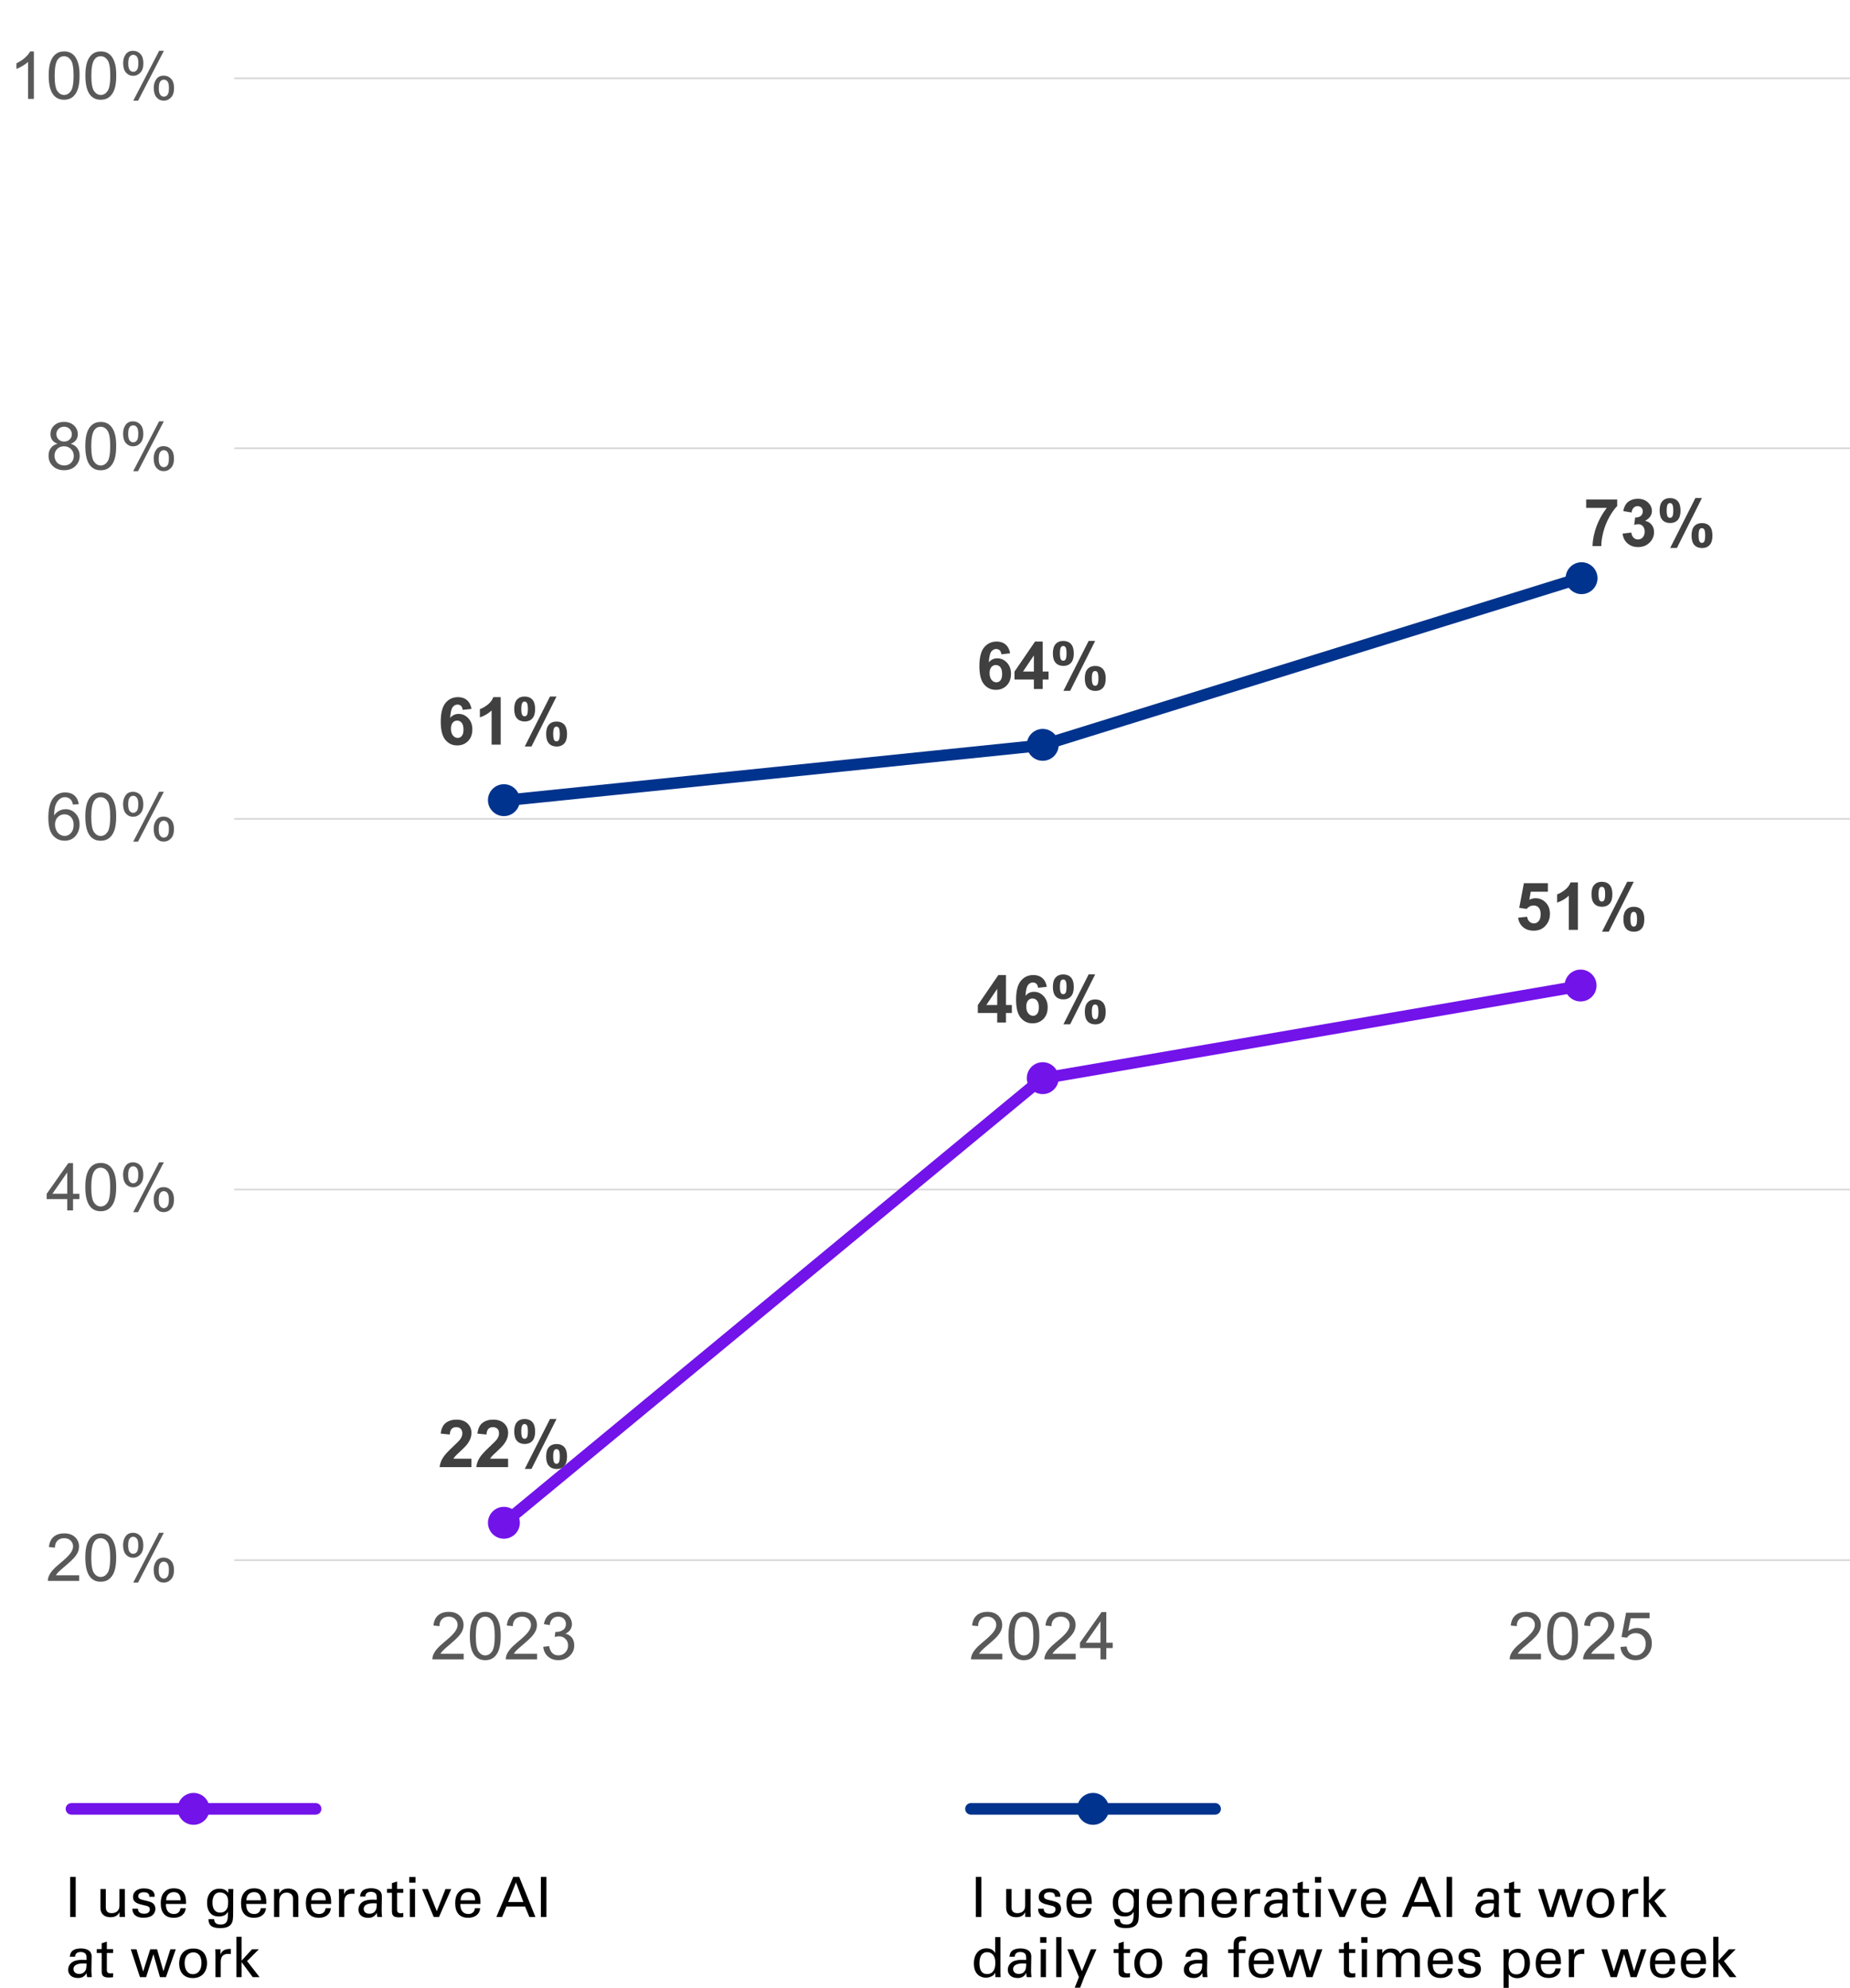<?xml version="1.0" encoding="UTF-8"?>
<svg id="b" data-name="Layer 2" xmlns="http://www.w3.org/2000/svg" xmlns:xlink="http://www.w3.org/1999/xlink" viewBox="0 0 799.18 858.9">
  <defs>
    <clipPath id="d">
      <rect width="799.18" height="791.11" style="fill: none;"/>
    </clipPath>
    <clipPath id="e">
      <rect width="799.18" height="791.11" style="fill: none;"/>
    </clipPath>
    <clipPath id="f">
      <rect x="101.18" y="33.52" width="698" height="642.45" style="fill: none;"/>
    </clipPath>
    <clipPath id="g">
      <rect x="101.18" y="33.52" width="698" height="642.45" style="fill: none;"/>
    </clipPath>
    <clipPath id="h">
      <rect width="799.18" height="791.11" style="fill: none;"/>
    </clipPath>
    <clipPath id="i">
      <rect width="799.18" height="791.11" style="fill: none;"/>
    </clipPath>
    <clipPath id="j">
      <rect x="101.18" y="33.52" width="698" height="642.45" style="fill: none;"/>
    </clipPath>
    <clipPath id="k">
      <rect width="799.18" height="791.11" style="fill: none;"/>
    </clipPath>
    <clipPath id="l">
      <rect width="799.18" height="791.11" style="fill: none;"/>
    </clipPath>
    <clipPath id="m">
      <rect width="799.18" height="791.11" style="fill: none;"/>
    </clipPath>
    <clipPath id="n">
      <rect width="799.18" height="791.11" style="fill: none;"/>
    </clipPath>
    <clipPath id="o">
      <rect width="799.18" height="791.11" style="fill: none;"/>
    </clipPath>
    <clipPath id="p">
      <rect width="799.18" height="791.11" style="fill: none;"/>
    </clipPath>
    <clipPath id="q">
      <rect width="799.18" height="791.11" style="fill: none;"/>
    </clipPath>
    <clipPath id="r">
      <rect width="799.18" height="791.11" style="fill: none;"/>
    </clipPath>
    <clipPath id="s">
      <rect width="799.18" height="791.11" style="fill: none;"/>
    </clipPath>
    <clipPath id="t">
      <rect width="799.18" height="791.11" style="fill: none;"/>
    </clipPath>
    <clipPath id="u">
      <rect width="799.18" height="791.11" style="fill: none;"/>
    </clipPath>
    <clipPath id="v">
      <rect width="799.18" height="791.11" style="fill: none;"/>
    </clipPath>
    <clipPath id="w">
      <rect width="799.18" height="791.11" style="fill: none;"/>
    </clipPath>
    <clipPath id="x">
      <rect width="799.18" height="791.11" style="fill: none;"/>
    </clipPath>
    <clipPath id="y">
      <rect width="799.18" height="791.11" style="fill: none;"/>
    </clipPath>
    <clipPath id="z">
      <rect width="799.18" height="791.11" style="fill: none;"/>
    </clipPath>
    <clipPath id="aa">
      <rect width="799.18" height="791.11" style="fill: none;"/>
    </clipPath>
    <clipPath id="ab">
      <rect width="799.18" height="791.11" style="fill: none;"/>
    </clipPath>
    <clipPath id="ac">
      <rect width="799.18" height="791.11" style="fill: none;"/>
    </clipPath>
    <clipPath id="ad">
      <rect width="799.18" height="791.11" style="fill: none;"/>
    </clipPath>
    <clipPath id="ae">
      <rect width="799.18" height="791.11" style="fill: none;"/>
    </clipPath>
    <clipPath id="af">
      <rect width="799.18" height="791.11" style="fill: none;"/>
    </clipPath>
    <clipPath id="ag">
      <rect width="799.18" height="791.11" style="fill: none;"/>
    </clipPath>
    <clipPath id="ah">
      <rect width="799.18" height="791.11" style="fill: none;"/>
    </clipPath>
    <clipPath id="ai">
      <rect width="799.18" height="791.11" style="fill: none;"/>
    </clipPath>
    <clipPath id="aj">
      <rect width="799.18" height="791.11" style="fill: none;"/>
    </clipPath>
    <clipPath id="ak">
      <rect width="799.18" height="791.11" style="fill: none;"/>
    </clipPath>
    <clipPath id="al">
      <rect width="799.18" height="791.11" style="fill: none;"/>
    </clipPath>
    <clipPath id="am">
      <rect width="799.18" height="791.11" style="fill: none;"/>
    </clipPath>
  </defs>
  <g id="c" data-name="Layer 1">
    <g>
      <g>
        <g style="clip-path: url(#d);">
          <path d="M799.18,514.33H101.18v-.75h698v.75ZM799.18,354.19H101.18v-.75h698v.75ZM799.18,194.04H101.18v-.75h698v.75ZM799.18,34.21H101.18v-.75h698v.75Z" style="fill: #d9d9d9;"/>
        </g>
        <g style="clip-path: url(#e);">
          <rect x="101.18" y="673.73" width="698" height=".75" style="fill: #d9d9d9;"/>
        </g>
        <g style="clip-path: url(#f);">
          <path d="M450.18,468.51c-1.19,0-2.25-.86-2.46-2.08-.23-1.36.68-2.65,2.04-2.89l232.77-40.04c1.36-.23,2.65.68,2.89,2.04.23,1.36-.68,2.65-2.04,2.89l-232.77,40.04c-.14.02-.29.04-.43.04h0Z" style="fill: #7213ea;"/>
        </g>
        <g style="clip-path: url(#g);">
          <path d="M217.72,660.62c-.72,0-1.43-.31-1.93-.91-.88-1.06-.73-2.64.33-3.52l232.46-192.11c1.07-.88,2.64-.73,3.52.33s.73,2.64-.33,3.52l-232.46,192.11c-.47.39-1.03.57-1.59.57v.01Z" style="fill: #7213ea;"/>
        </g>
        <g style="clip-path: url(#h);">
          <g>
            <path d="M224.2,657.95c0,3.6-2.92,6.52-6.52,6.52s-6.52-2.92-6.52-6.52,2.92-6.52,6.52-6.52,6.52,2.92,6.52,6.52h0Z" style="fill: #7213ea;"/>
            <path d="M217.68,664.84c-3.8,0-6.89-3.09-6.89-6.89s3.09-6.89,6.89-6.89,6.89,3.09,6.89,6.89-3.09,6.89-6.89,6.89ZM217.68,651.8c-3.39,0-6.14,2.76-6.14,6.14s2.76,6.14,6.14,6.14,6.14-2.76,6.14-6.14-2.76-6.14-6.14-6.14Z" style="fill: #7213ea;"/>
            <path d="M456.97,465.83c0,3.6-2.92,6.52-6.52,6.52s-6.52-2.92-6.52-6.52,2.92-6.52,6.52-6.52,6.52,2.92,6.52,6.52h0Z" style="fill: #7213ea;"/>
            <path d="M450.45,472.73c-3.8,0-6.89-3.09-6.89-6.89s3.09-6.89,6.89-6.89,6.89,3.09,6.89,6.89-3.09,6.89-6.89,6.89ZM450.45,459.69c-3.39,0-6.14,2.76-6.14,6.14s2.76,6.14,6.14,6.14,6.14-2.76,6.14-6.14-2.76-6.14-6.14-6.14Z" style="fill: #7213ea;"/>
          </g>
        </g>
        <g style="clip-path: url(#i);">
          <g>
            <path d="M689.31,425.82c0,3.6-2.92,6.52-6.52,6.52s-6.52-2.92-6.52-6.52,2.92-6.52,6.52-6.52,6.52,2.92,6.52,6.52h0Z" style="fill: #7213ea;"/>
            <path d="M682.8,432.71c-3.8,0-6.89-3.09-6.89-6.89s3.09-6.89,6.89-6.89,6.89,3.09,6.89,6.89-3.09,6.89-6.89,6.89ZM682.8,419.67c-3.39,0-6.14,2.76-6.14,6.14s2.76,6.14,6.14,6.14,6.14-2.76,6.14-6.14-2.76-6.14-6.14-6.14Z" style="fill: #7213ea;"/>
          </g>
        </g>
        <g style="clip-path: url(#j);">
          <path d="M217.72,348.4c-1.27,0-2.35-.96-2.48-2.24-.14-1.37.86-2.6,2.23-2.74l232.21-23.87,232.53-72.24c1.31-.41,2.72.33,3.13,1.65.41,1.32-.33,2.72-1.65,3.13l-232.77,72.31c-.16.05-.32.08-.49.1l-232.46,23.9c-.09,0-.17.01-.26.01l.01-.01Z" style="fill: #00338d;"/>
        </g>
        <g style="clip-path: url(#k);">
          <g>
            <path d="M224.2,345.72c0,3.6-2.92,6.52-6.52,6.52s-6.52-2.92-6.52-6.52,2.92-6.52,6.52-6.52,6.52,2.92,6.52,6.52h0Z" style="fill: #00338d;"/>
            <path d="M217.68,352.62c-3.8,0-6.89-3.09-6.89-6.89s3.09-6.89,6.89-6.89,6.89,3.09,6.89,6.89-3.09,6.89-6.89,6.89ZM217.68,339.58c-3.39,0-6.14,2.76-6.14,6.14s2.76,6.14,6.14,6.14,6.14-2.76,6.14-6.14-2.76-6.14-6.14-6.14Z" style="fill: #00338d;"/>
            <path d="M456.97,321.83c0,3.6-2.92,6.52-6.52,6.52s-6.52-2.92-6.52-6.52,2.92-6.52,6.52-6.52,6.52,2.92,6.52,6.52h0Z" style="fill: #00338d;"/>
            <path d="M450.45,328.72c-3.8,0-6.89-3.09-6.89-6.89s3.09-6.89,6.89-6.89,6.89,3.09,6.89,6.89-3.09,6.89-6.89,6.89ZM450.45,315.68c-3.39,0-6.14,2.76-6.14,6.14s2.76,6.14,6.14,6.14,6.14-2.76,6.14-6.14-2.76-6.14-6.14-6.14Z" style="fill: #00338d;"/>
            <path d="M689.74,249.82c0,3.6-2.92,6.52-6.52,6.52s-6.52-2.92-6.52-6.52,2.92-6.52,6.52-6.52,6.52,2.92,6.52,6.52h0Z" style="fill: #00338d;"/>
            <path d="M683.22,256.71c-3.8,0-6.89-3.09-6.89-6.89s3.09-6.89,6.89-6.89,6.89,3.09,6.89,6.89-3.09,6.89-6.89,6.89ZM683.22,243.68c-3.39,0-6.14,2.76-6.14,6.14s2.76,6.14,6.14,6.14,6.14-2.76,6.14-6.14-2.76-6.14-6.14-6.14Z" style="fill: #00338d;"/>
          </g>
        </g>
        <g style="clip-path: url(#l);">
          <g style="clip-path: url(#m);">
            <g>
              <path d="M203.64,630.26v3.64h-13.73c.15-1.38.59-2.68,1.34-3.91.74-1.23,2.21-2.86,4.41-4.9,1.77-1.64,2.85-2.76,3.25-3.35.54-.81.81-1.61.81-2.4,0-.87-.23-1.54-.7-2.01-.47-.47-1.12-.7-1.94-.7s-1.47.25-1.95.74-.76,1.31-.84,2.45l-3.9-.39c.23-2.16.96-3.7,2.19-4.64s2.76-1.41,4.6-1.41c2.02,0,3.6.54,4.75,1.63s1.73,2.44,1.73,4.06c0,.92-.17,1.8-.5,2.63s-.85,1.7-1.57,2.61c-.47.6-1.33,1.47-2.57,2.61-1.24,1.13-2.02,1.89-2.35,2.26-.33.37-.6.73-.8,1.09h7.78l-.01-.01Z" style="fill: #404040;"/>
              <path d="M219.49,630.26v3.64h-13.73c.15-1.38.59-2.68,1.34-3.91.74-1.23,2.21-2.86,4.41-4.9,1.77-1.64,2.85-2.76,3.25-3.35.54-.81.81-1.61.81-2.4,0-.87-.23-1.54-.7-2.01-.47-.47-1.12-.7-1.94-.7s-1.47.25-1.95.74-.76,1.31-.84,2.45l-3.9-.39c.23-2.16.96-3.7,2.19-4.64s2.76-1.41,4.6-1.41c2.02,0,3.6.54,4.75,1.63s1.73,2.44,1.73,4.06c0,.92-.17,1.8-.5,2.63s-.85,1.7-1.57,2.61c-.47.6-1.33,1.47-2.57,2.61-1.24,1.13-2.02,1.89-2.35,2.26-.33.37-.6.73-.8,1.09h7.78l-.01-.01Z" style="fill: #404040;"/>
              <path d="M222.14,618.5c0-1.83.4-3.19,1.21-4.07.8-.88,1.89-1.32,3.27-1.32s2.54.44,3.34,1.32,1.21,2.24,1.21,4.08-.4,3.19-1.21,4.07c-.8.88-1.89,1.33-3.27,1.33s-2.54-.44-3.34-1.32-1.21-2.24-1.21-4.08v-.01ZM225.19,618.47c0,1.33.15,2.22.46,2.68.23.33.55.5.96.5s.74-.17.98-.5c.3-.46.45-1.35.45-2.68s-.15-2.22-.45-2.66c-.23-.34-.56-.52-.98-.52s-.73.17-.96.5c-.31.46-.46,1.35-.46,2.68ZM229.6,634.67h-2.9l10.89-21.57h2.82l-10.81,21.57h0ZM235.93,629.31c0-1.83.4-3.19,1.21-4.07.8-.88,1.9-1.32,3.3-1.32s2.51.44,3.31,1.32,1.21,2.24,1.21,4.07-.4,3.2-1.21,4.08-1.89,1.32-3.27,1.32-2.54-.44-3.34-1.32-1.21-2.24-1.21-4.08ZM238.98,629.29c0,1.33.15,2.22.46,2.66.23.34.55.52.96.52s.74-.17.96-.5c.31-.46.46-1.35.46-2.68s-.15-2.22-.45-2.68c-.23-.33-.56-.5-.98-.5s-.74.17-.96.5c-.31.46-.46,1.35-.46,2.68h.01Z" style="fill: #404040;"/>
            </g>
          </g>
        </g>
        <g style="clip-path: url(#n);">
          <g style="clip-path: url(#o);">
            <g>
              <path d="M430.78,441.8v-4.11h-8.37v-3.43l8.87-12.98h3.29v12.97h2.54v3.44h-2.54v4.11h-3.79ZM430.78,434.24v-6.98l-4.7,6.98h4.7Z" style="fill: #404040;"/>
              <path d="M452.22,426.37l-3.79.42c-.09-.78-.33-1.36-.73-1.73-.39-.37-.9-.56-1.52-.56-.83,0-1.53.37-2.1,1.12s-.93,2.29-1.08,4.64c.98-1.15,2.19-1.73,3.64-1.73,1.64,0,3.04.62,4.2,1.87,1.17,1.25,1.75,2.85,1.75,4.82,0,2.09-.61,3.77-1.84,5.03-1.23,1.26-2.8,1.9-4.73,1.9-2.06,0-3.76-.8-5.09-2.41s-1.99-4.23-1.99-7.88.69-6.45,2.08-8.1c1.38-1.65,3.18-2.48,5.4-2.48,1.55,0,2.84.43,3.85,1.3,1.02.87,1.67,2.13,1.94,3.79h.01ZM443.34,434.91c0,1.27.29,2.26.88,2.95s1.25,1.04,2.01,1.04,1.33-.28,1.81-.85c.48-.57.72-1.5.72-2.79s-.26-2.3-.78-2.92-1.17-.93-1.95-.93-1.39.29-1.91.89c-.52.59-.78,1.46-.78,2.61h0Z" style="fill: #404040;"/>
              <path d="M454.83,426.41c0-1.83.4-3.19,1.21-4.07.8-.88,1.89-1.32,3.27-1.32s2.54.44,3.34,1.32c.8.88,1.21,2.24,1.21,4.08s-.4,3.19-1.21,4.07c-.8.88-1.89,1.33-3.27,1.33s-2.54-.44-3.34-1.32c-.8-.88-1.21-2.24-1.21-4.08v-.01ZM457.88,426.38c0,1.33.15,2.22.46,2.68.23.33.55.5.96.5s.74-.17.98-.5c.3-.46.45-1.35.45-2.68s-.15-2.22-.45-2.66c-.23-.34-.56-.52-.98-.52s-.73.17-.96.5c-.31.46-.46,1.35-.46,2.68ZM462.29,442.58h-2.9l10.89-21.57h2.82l-10.8,21.57h-.01ZM468.62,437.21c0-1.83.4-3.19,1.21-4.07.8-.88,1.9-1.32,3.3-1.32s2.51.44,3.31,1.32,1.21,2.24,1.21,4.07-.4,3.2-1.21,4.08-1.89,1.32-3.27,1.32-2.54-.44-3.34-1.32-1.21-2.24-1.21-4.08h0ZM471.67,437.2c0,1.33.15,2.22.46,2.66.23.34.55.52.96.52s.74-.17.96-.5c.31-.46.46-1.35.46-2.68s-.15-2.22-.45-2.68c-.23-.33-.56-.5-.98-.5s-.74.17-.96.5c-.31.46-.46,1.35-.46,2.68h.01Z" style="fill: #404040;"/>
            </g>
          </g>
        </g>
        <g style="clip-path: url(#p);">
          <g style="clip-path: url(#q);">
            <g>
              <path d="M655.82,396.51l3.9-.4c.11.88.44,1.58.99,2.1.55.52,1.18.77,1.9.77.82,0,1.51-.33,2.08-1,.57-.66.85-1.67.85-3,0-1.25-.28-2.2-.84-2.82-.56-.63-1.29-.94-2.2-.94-1.12,0-2.13.5-3.03,1.49l-3.18-.46,2.01-10.64h10.36v3.67h-7.39l-.61,3.47c.87-.44,1.77-.66,2.68-.66,1.74,0,3.21.63,4.42,1.9,1.21,1.26,1.81,2.91,1.81,4.92,0,1.68-.49,3.18-1.46,4.5-1.33,1.8-3.17,2.71-5.54,2.71-1.89,0-3.42-.51-4.62-1.52-1.19-1.01-1.9-2.38-2.13-4.08v-.01Z" style="fill: #404040;"/>
              <path d="M681.64,401.77h-3.92v-14.76c-1.43,1.34-3.12,2.33-5.06,2.97v-3.55c1.02-.33,2.13-.97,3.33-1.9,1.2-.93,2.02-2.02,2.47-3.27h3.18v20.52-.01Z" style="fill: #404040;"/>
              <path d="M687.5,386.38c0-1.83.4-3.19,1.21-4.07.8-.88,1.89-1.32,3.27-1.32s2.54.44,3.34,1.32c.8.88,1.21,2.24,1.21,4.08s-.4,3.19-1.21,4.07c-.8.88-1.89,1.33-3.27,1.33s-2.54-.44-3.34-1.32c-.8-.88-1.21-2.24-1.21-4.08v-.01ZM690.55,386.35c0,1.33.15,2.22.46,2.68.23.33.55.5.96.5s.74-.17.98-.5c.3-.46.45-1.35.45-2.68s-.15-2.22-.45-2.66c-.23-.34-.56-.52-.98-.52s-.73.17-.96.5c-.31.46-.46,1.35-.46,2.68ZM694.96,402.55h-2.9l10.89-21.57h2.82l-10.8,21.57h-.01ZM701.29,397.18c0-1.83.4-3.19,1.21-4.07.8-.88,1.9-1.32,3.3-1.32s2.51.44,3.31,1.32,1.21,2.24,1.21,4.07-.4,3.2-1.21,4.08-1.89,1.32-3.27,1.32-2.54-.44-3.34-1.32-1.21-2.24-1.21-4.08h0ZM704.34,397.17c0,1.33.15,2.22.46,2.66.23.34.55.52.96.52s.74-.17.96-.5c.31-.46.46-1.35.46-2.68s-.15-2.22-.45-2.68c-.23-.33-.56-.5-.98-.5s-.74.17-.96.5c-.31.46-.46,1.35-.46,2.68h.01Z" style="fill: #404040;"/>
            </g>
          </g>
        </g>
        <g style="clip-path: url(#r);">
          <g style="clip-path: url(#s);">
            <g>
              <path d="M203.68,306.3l-3.79.42c-.09-.78-.33-1.36-.73-1.73-.39-.37-.9-.56-1.52-.56-.83,0-1.53.37-2.1,1.12s-.93,2.29-1.08,4.64c.98-1.15,2.19-1.73,3.64-1.73,1.64,0,3.04.62,4.2,1.87s1.75,2.85,1.75,4.82c0,2.09-.61,3.77-1.84,5.03s-2.8,1.9-4.73,1.9c-2.06,0-3.76-.8-5.09-2.41-1.33-1.6-1.99-4.23-1.99-7.88s.69-6.45,2.08-8.1c1.38-1.65,3.18-2.48,5.4-2.48,1.55,0,2.84.43,3.85,1.3,1.02.87,1.67,2.13,1.94,3.79h.01ZM194.8,314.85c0,1.27.29,2.26.88,2.95s1.25,1.04,2.01,1.04,1.33-.28,1.81-.85.72-1.5.72-2.79-.26-2.3-.78-2.92c-.52-.62-1.17-.93-1.95-.93s-1.39.29-1.91.89-.78,1.46-.78,2.61Z" style="fill: #404040;"/>
              <path d="M216.29,321.74h-3.92v-14.76c-1.43,1.34-3.12,2.33-5.06,2.97v-3.56c1.02-.33,2.13-.97,3.33-1.9,1.2-.93,2.02-2.02,2.47-3.27h3.18v20.52h0Z" style="fill: #404040;"/>
              <path d="M222.14,306.34c0-1.83.4-3.19,1.21-4.07.8-.88,1.89-1.32,3.27-1.32s2.54.44,3.34,1.32,1.21,2.24,1.21,4.08-.4,3.19-1.21,4.07c-.8.88-1.89,1.32-3.27,1.32s-2.54-.44-3.34-1.32-1.21-2.24-1.21-4.08ZM225.19,306.32c0,1.33.15,2.22.46,2.68.23.33.55.5.96.5s.74-.17.98-.5c.3-.46.45-1.35.45-2.68s-.15-2.22-.45-2.66c-.23-.34-.56-.52-.98-.52s-.73.17-.96.5c-.31.46-.46,1.35-.46,2.68ZM229.6,322.52h-2.9l10.89-21.57h2.82l-10.81,21.57h0ZM235.93,317.15c0-1.83.4-3.19,1.21-4.07.8-.88,1.9-1.32,3.3-1.32s2.51.44,3.31,1.32,1.21,2.24,1.21,4.07-.4,3.2-1.21,4.08-1.89,1.32-3.27,1.32-2.54-.44-3.34-1.32-1.21-2.24-1.21-4.08ZM238.98,317.14c0,1.33.15,2.22.46,2.66.23.34.55.52.96.52s.74-.17.96-.5c.31-.46.46-1.35.46-2.68s-.15-2.22-.45-2.68c-.23-.33-.56-.5-.98-.5s-.74.17-.96.5c-.31.46-.46,1.35-.46,2.68h.01Z" style="fill: #404040;"/>
            </g>
          </g>
        </g>
        <g style="clip-path: url(#t);">
          <g style="clip-path: url(#u);">
            <g>
              <path d="M436.37,282.28l-3.79.42c-.09-.78-.33-1.36-.73-1.73-.39-.37-.9-.56-1.52-.56-.83,0-1.53.37-2.1,1.12s-.93,2.29-1.08,4.64c.98-1.15,2.19-1.73,3.64-1.73,1.64,0,3.04.62,4.2,1.87s1.75,2.85,1.75,4.82c0,2.09-.61,3.77-1.84,5.03-1.23,1.26-2.8,1.9-4.73,1.9-2.06,0-3.76-.8-5.09-2.41-1.33-1.6-1.99-4.23-1.99-7.88s.69-6.45,2.08-8.1c1.38-1.65,3.18-2.48,5.4-2.48,1.55,0,2.84.43,3.85,1.3,1.02.87,1.67,2.13,1.94,3.79h.01ZM427.49,290.83c0,1.27.29,2.26.88,2.95s1.25,1.04,2.01,1.04,1.33-.28,1.81-.85.72-1.5.72-2.79-.26-2.3-.78-2.92c-.52-.62-1.17-.93-1.95-.93s-1.39.29-1.91.89-.78,1.46-.78,2.61h0Z" style="fill: #404040;"/>
              <path d="M446.63,297.71v-4.11h-8.37v-3.43l8.87-12.98h3.29v12.97h2.54v3.44h-2.54v4.11h-3.79ZM446.63,290.16v-6.98l-4.7,6.98h4.7Z" style="fill: #404040;"/>
              <path d="M454.83,282.32c0-1.83.4-3.19,1.21-4.07.8-.88,1.89-1.32,3.27-1.32s2.54.44,3.34,1.32c.8.88,1.21,2.24,1.21,4.08s-.4,3.19-1.21,4.07c-.8.88-1.89,1.32-3.27,1.32s-2.54-.44-3.34-1.32c-.8-.88-1.21-2.24-1.21-4.08ZM457.88,282.29c0,1.33.15,2.22.46,2.68.23.33.55.5.96.5s.74-.17.98-.5c.3-.46.45-1.35.45-2.68s-.15-2.22-.45-2.66c-.23-.34-.56-.52-.98-.52s-.73.17-.96.5c-.31.46-.46,1.35-.46,2.68ZM462.29,298.49h-2.9l10.89-21.57h2.82l-10.8,21.57h-.01ZM468.62,293.13c0-1.83.4-3.19,1.21-4.07.8-.88,1.9-1.32,3.3-1.32s2.51.44,3.31,1.32,1.21,2.24,1.21,4.07-.4,3.2-1.21,4.08-1.89,1.32-3.27,1.32-2.54-.44-3.34-1.32-1.21-2.24-1.21-4.08h0ZM471.67,293.11c0,1.33.15,2.22.46,2.66.23.34.55.52.96.52s.74-.17.96-.5c.31-.46.46-1.35.46-2.68s-.15-2.22-.45-2.68c-.23-.33-.56-.5-.98-.5s-.74.17-.96.5c-.31.46-.46,1.35-.46,2.68h.01Z" style="fill: #404040;"/>
            </g>
          </g>
        </g>
        <g style="clip-path: url(#v);">
          <g style="clip-path: url(#w);">
            <g>
              <path d="M685.21,219.46v-3.64h13.4v2.84c-1.11,1.09-2.23,2.65-3.37,4.68s-2.01,4.2-2.61,6.49c-.6,2.29-.89,4.34-.89,6.14h-3.78c.06-2.83.65-5.71,1.75-8.64s2.57-5.56,4.41-7.88h-8.91v.01Z" style="fill: #404040;"/>
              <path d="M700.92,230.56l3.79-.46c.12.97.45,1.71.98,2.22.53.51,1.17.77,1.92.77.81,0,1.49-.31,2.04-.92.55-.61.83-1.44.83-2.48,0-.98-.26-1.77-.79-2.34-.53-.58-1.18-.86-1.94-.86-.5,0-1.1.1-1.8.29l.43-3.19c1.06.03,1.87-.2,2.43-.69s.84-1.14.84-1.94c0-.69-.2-1.24-.61-1.65s-.95-.61-1.63-.61-1.24.23-1.71.7c-.47.46-.76,1.14-.86,2.04l-3.61-.61c.25-1.24.63-2.22,1.14-2.96s1.21-1.32,2.12-1.74,1.92-.63,3.05-.63c1.92,0,3.47.61,4.63,1.84.96,1,1.44,2.14,1.44,3.4,0,1.79-.98,3.23-2.94,4.29,1.17.25,2.11.81,2.81,1.69.7.87,1.05,1.93,1.05,3.17,0,1.79-.66,3.32-1.97,4.59s-2.94,1.9-4.89,1.9c-1.85,0-3.38-.53-4.6-1.6-1.22-1.06-1.92-2.46-2.12-4.18l-.03-.04Z" style="fill: #404040;"/>
              <path d="M716.94,220.59c0-1.83.4-3.19,1.21-4.07.8-.88,1.89-1.32,3.27-1.32s2.54.44,3.34,1.32c.8.88,1.21,2.24,1.21,4.08s-.4,3.19-1.21,4.07c-.8.88-1.89,1.32-3.27,1.32s-2.54-.44-3.34-1.32c-.8-.88-1.21-2.24-1.21-4.08ZM719.99,220.56c0,1.33.15,2.22.46,2.68.23.33.55.5.96.5s.74-.17.98-.5c.3-.46.45-1.35.45-2.68s-.15-2.22-.45-2.66c-.23-.34-.56-.52-.98-.52s-.73.17-.96.5c-.31.46-.46,1.35-.46,2.68ZM724.4,236.76h-2.9l10.89-21.57h2.82l-10.8,21.57h-.01ZM730.73,231.4c0-1.83.4-3.19,1.21-4.07.8-.88,1.9-1.32,3.3-1.32s2.51.44,3.31,1.32,1.21,2.24,1.21,4.07-.4,3.2-1.21,4.08-1.89,1.32-3.27,1.32-2.54-.44-3.34-1.32-1.21-2.24-1.21-4.08h0ZM733.78,231.38c0,1.33.15,2.22.46,2.66.23.34.55.52.96.52s.74-.17.96-.5c.31-.46.46-1.35.46-2.68s-.15-2.22-.45-2.68c-.23-.33-.56-.5-.98-.5s-.74.17-.96.5c-.31.46-.46,1.35-.46,2.68h.01Z" style="fill: #404040;"/>
            </g>
          </g>
        </g>
        <g style="clip-path: url(#x);">
          <g style="clip-path: url(#y);">
            <g>
              <path d="M34.19,680.64v2.41h-13.51c-.02-.6.08-1.19.29-1.74.34-.92.89-1.83,1.65-2.72.76-.89,1.85-1.92,3.28-3.1,2.22-1.82,3.72-3.26,4.5-4.33.78-1.06,1.17-2.07,1.17-3.02s-.36-1.83-1.07-2.52c-.71-.68-1.64-1.02-2.78-1.02-1.21,0-2.17.36-2.9,1.09-.73.72-1.09,1.73-1.1,3.01l-2.58-.26c.18-1.92.84-3.39,1.99-4.4s2.7-1.51,4.64-1.51,3.51.54,4.66,1.63c1.14,1.09,1.71,2.44,1.71,4.04,0,.82-.17,1.62-.5,2.41s-.89,1.62-1.67,2.5-2.07,2.07-3.87,3.6c-1.51,1.26-2.47,2.12-2.9,2.57s-.78.9-1.06,1.36h10.05Z" style="fill: #595959;"/>
              <path d="M36.85,672.98c0-2.42.25-4.36.75-5.83.5-1.47,1.24-2.61,2.22-3.41s2.21-1.2,3.7-1.2c1.1,0,2.06.22,2.89.66s1.51,1.08,2.05,1.91.96,1.84,1.27,3.04c.31,1.19.46,2.8.46,4.83,0,2.4-.25,4.33-.74,5.81-.49,1.47-1.23,2.61-2.21,3.42-.98.8-2.22,1.21-3.72,1.21-1.97,0-3.52-.71-4.64-2.12-1.35-1.7-2.02-4.47-2.02-8.31l-.01-.01ZM39.43,672.98c0,3.36.39,5.59,1.18,6.7s1.75,1.67,2.91,1.67,2.12-.56,2.91-1.67c.79-1.12,1.18-3.35,1.18-6.69s-.39-5.6-1.18-6.71c-.79-1.11-1.76-1.66-2.94-1.66s-2.07.49-2.76,1.46c-.86,1.25-1.3,3.55-1.3,6.9h0Z" style="fill: #595959;"/>
              <path d="M53.17,667.52c0-1.46.37-2.7,1.1-3.72.73-1.02,1.8-1.53,3.19-1.53,1.28,0,2.34.46,3.19,1.37.84.92,1.26,2.26,1.26,4.04s-.43,3.06-1.28,3.99-1.9,1.4-3.14,1.4-2.27-.46-3.09-1.38c-.82-.92-1.23-2.31-1.23-4.17h0ZM57.54,664c-.62,0-1.14.27-1.55.81s-.62,1.53-.62,2.97c0,1.31.21,2.23.63,2.77.42.53.93.8,1.55.8s1.15-.27,1.57-.81.62-1.52.62-2.96c0-1.32-.21-2.25-.63-2.78s-.94-.8-1.56-.8h-.01ZM57.55,683.81l11.18-21.54h2.04l-11.14,21.54h-2.08,0ZM66.39,678.26c0-1.47.37-2.71,1.1-3.73.73-1.02,1.8-1.53,3.21-1.53,1.28,0,2.34.46,3.19,1.37s1.26,2.26,1.26,4.04-.42,3.06-1.28,3.99c-.85.93-1.9,1.4-3.16,1.4s-2.27-.46-3.09-1.39-1.23-2.31-1.23-4.16v.01ZM70.77,674.73c-.63,0-1.16.27-1.57.81s-.62,1.53-.62,2.97c0,1.3.21,2.22.63,2.76.42.54.93.81,1.55.81s1.17-.27,1.58-.81.62-1.52.62-2.96c0-1.32-.21-2.25-.63-2.78s-.94-.8-1.56-.8h0Z" style="fill: #595959;"/>
            </g>
          </g>
        </g>
        <g style="clip-path: url(#z);">
          <g style="clip-path: url(#aa);">
            <g>
              <path d="M29.04,522.99v-4.89h-8.87v-2.3l9.33-13.24h2.05v13.24h2.76v2.3h-2.76v4.89h-2.51ZM29.04,515.79v-9.21l-6.4,9.21h6.4Z" style="fill: #595959;"/>
              <path d="M36.85,512.91c0-2.42.25-4.36.75-5.83.5-1.47,1.24-2.61,2.22-3.41s2.21-1.2,3.7-1.2c1.1,0,2.06.22,2.89.66s1.51,1.08,2.05,1.91.96,1.84,1.27,3.04c.31,1.19.46,2.8.46,4.83,0,2.4-.25,4.33-.74,5.81-.49,1.47-1.23,2.61-2.21,3.42-.98.8-2.22,1.21-3.72,1.21-1.97,0-3.52-.71-4.64-2.12-1.35-1.7-2.02-4.47-2.02-8.31l-.01-.01ZM39.43,512.91c0,3.36.39,5.59,1.18,6.7s1.75,1.67,2.91,1.67,2.12-.56,2.91-1.67c.79-1.12,1.18-3.35,1.18-6.69s-.39-5.6-1.18-6.71c-.79-1.11-1.76-1.66-2.94-1.66s-2.07.49-2.76,1.46c-.86,1.25-1.3,3.55-1.3,6.9h0Z" style="fill: #595959;"/>
              <path d="M53.17,507.45c0-1.46.37-2.7,1.1-3.72.73-1.02,1.8-1.53,3.19-1.53,1.28,0,2.34.46,3.19,1.37.84.92,1.26,2.26,1.26,4.04s-.43,3.06-1.28,3.99-1.9,1.4-3.14,1.4-2.27-.46-3.09-1.38c-.82-.92-1.23-2.31-1.23-4.17h0ZM57.54,503.93c-.62,0-1.14.27-1.55.81s-.62,1.53-.62,2.97c0,1.31.21,2.23.63,2.77.42.53.93.8,1.55.8s1.15-.27,1.57-.81.62-1.52.62-2.96c0-1.32-.21-2.25-.63-2.78s-.94-.8-1.56-.8h-.01ZM57.55,523.74l11.18-21.54h2.04l-11.14,21.54h-2.08,0ZM66.39,518.19c0-1.47.37-2.71,1.1-3.73.73-1.02,1.8-1.53,3.21-1.53,1.28,0,2.34.46,3.19,1.37s1.26,2.26,1.26,4.04-.42,3.06-1.28,3.99c-.85.93-1.9,1.4-3.16,1.4s-2.27-.46-3.09-1.39-1.23-2.31-1.23-4.16v.01ZM70.77,514.66c-.63,0-1.16.27-1.57.81s-.62,1.53-.62,2.97c0,1.3.21,2.22.63,2.76.42.54.93.81,1.55.81s1.17-.27,1.58-.81.62-1.52.62-2.96c0-1.32-.21-2.25-.63-2.78s-.94-.8-1.56-.8h0Z" style="fill: #595959;"/>
            </g>
          </g>
        </g>
        <g style="clip-path: url(#ab);">
          <g style="clip-path: url(#ac);">
            <g>
              <path d="M34.02,347.46l-2.5.19c-.22-.98-.54-1.7-.95-2.15-.68-.72-1.52-1.07-2.51-1.07-.8,0-1.5.22-2.1.67-.79.58-1.41,1.42-1.87,2.52-.46,1.11-.69,2.68-.71,4.73.6-.92,1.34-1.6,2.22-2.05.87-.45,1.79-.67,2.75-.67,1.67,0,3.1.62,4.27,1.85,1.18,1.23,1.76,2.82,1.76,4.78,0,1.28-.28,2.47-.83,3.58-.55,1.1-1.31,1.94-2.28,2.53s-2.06.88-3.29.88c-2.09,0-3.8-.77-5.12-2.31s-1.98-4.07-1.98-7.6c0-3.95.73-6.82,2.19-8.62,1.27-1.56,2.99-2.34,5.15-2.34,1.61,0,2.93.45,3.95,1.35,1.03.9,1.64,2.15,1.85,3.74v-.01ZM23.77,356.27c0,.86.18,1.69.55,2.48s.88,1.39,1.54,1.81c.66.41,1.35.62,2.08.62,1.06,0,1.97-.43,2.73-1.28.76-.85,1.14-2.02,1.14-3.49s-.38-2.53-1.13-3.34-1.7-1.22-2.84-1.22-2.1.41-2.89,1.22-1.19,1.88-1.19,3.2h.01Z" style="fill: #595959;"/>
              <path d="M36.85,352.82c0-2.42.25-4.36.75-5.83.5-1.47,1.24-2.61,2.22-3.41s2.21-1.2,3.7-1.2c1.1,0,2.06.22,2.89.66s1.51,1.08,2.05,1.91c.54.83.96,1.85,1.27,3.04s.46,2.81.46,4.83c0,2.4-.25,4.33-.74,5.81-.49,1.47-1.23,2.61-2.21,3.42-.98.8-2.22,1.21-3.72,1.21-1.97,0-3.52-.71-4.64-2.12-1.35-1.7-2.02-4.47-2.02-8.31l-.01-.01ZM39.43,352.82c0,3.36.39,5.59,1.18,6.7s1.75,1.67,2.91,1.67,2.12-.56,2.91-1.67c.79-1.12,1.18-3.35,1.18-6.69s-.39-5.6-1.18-6.71c-.79-1.11-1.76-1.66-2.94-1.66s-2.07.49-2.76,1.46c-.86,1.25-1.3,3.55-1.3,6.9h0Z" style="fill: #595959;"/>
              <path d="M53.17,347.36c0-1.46.37-2.7,1.1-3.72.73-1.02,1.8-1.53,3.19-1.53,1.28,0,2.34.46,3.19,1.37.84.92,1.26,2.26,1.26,4.04s-.43,3.06-1.28,3.99-1.9,1.4-3.14,1.4-2.27-.46-3.09-1.38c-.82-.92-1.23-2.31-1.23-4.17h0ZM57.54,343.84c-.62,0-1.14.27-1.55.81s-.62,1.53-.62,2.97c0,1.31.21,2.23.63,2.77.42.53.93.8,1.55.8s1.15-.27,1.57-.81c.41-.54.62-1.52.62-2.96,0-1.32-.21-2.25-.63-2.78s-.94-.8-1.56-.8h-.01ZM57.55,363.65l11.18-21.54h2.04l-11.14,21.54h-2.08,0ZM66.39,358.1c0-1.47.37-2.71,1.1-3.73.73-1.02,1.8-1.53,3.21-1.53,1.28,0,2.34.46,3.19,1.37s1.26,2.26,1.26,4.04-.42,3.06-1.28,3.99c-.85.93-1.9,1.4-3.16,1.4s-2.27-.46-3.09-1.39-1.23-2.31-1.23-4.16v.01ZM70.77,354.57c-.63,0-1.16.27-1.57.81s-.62,1.53-.62,2.97c0,1.3.21,2.22.63,2.76.42.54.93.81,1.55.81s1.17-.27,1.58-.81.62-1.52.62-2.96c0-1.32-.21-2.25-.63-2.78s-.94-.8-1.56-.8h0Z" style="fill: #595959;"/>
            </g>
          </g>
        </g>
        <g style="clip-path: url(#ad);">
          <g style="clip-path: url(#ae);">
            <g>
              <path d="M24.86,191.74c-1.04-.38-1.81-.92-2.31-1.63s-.75-1.55-.75-2.54c0-1.49.53-2.74,1.6-3.75s2.49-1.52,4.27-1.52,3.22.52,4.31,1.55c1.09,1.04,1.63,2.3,1.63,3.79,0,.95-.25,1.77-.75,2.47s-1.25,1.24-2.27,1.62c1.25.41,2.21,1.07,2.86,1.98.66.91.98,2,.98,3.26,0,1.75-.62,3.22-1.85,4.41-1.24,1.19-2.86,1.78-4.88,1.78s-3.64-.6-4.88-1.79-1.85-2.68-1.85-4.47c0-1.33.34-2.44,1.01-3.34s1.63-1.51,2.88-1.83v.01ZM23.55,196.93c0,.72.17,1.41.51,2.08.34.67.84,1.19,1.51,1.55.67.37,1.39.55,2.16.55,1.2,0,2.19-.39,2.97-1.16s1.17-1.75,1.17-2.94-.4-2.21-1.21-3c-.8-.79-1.81-1.19-3.02-1.19s-2.16.39-2.94,1.17-1.16,1.76-1.16,2.93l.01.01ZM24.36,187.49c0,.97.31,1.76.93,2.37s1.43.92,2.43.92,1.76-.3,2.38-.91.93-1.35.93-2.24-.32-1.69-.96-2.32-1.43-.94-2.38-.94-1.75.31-2.38.92c-.63.61-.95,1.35-.95,2.2h0Z" style="fill: #595959;"/>
              <path d="M36.85,192.75c0-2.42.25-4.36.75-5.83s1.24-2.61,2.22-3.41c.98-.8,2.21-1.2,3.7-1.2,1.1,0,2.06.22,2.89.66s1.51,1.08,2.05,1.91c.54.83.96,1.85,1.27,3.04s.46,2.81.46,4.83c0,2.4-.25,4.33-.74,5.81-.49,1.47-1.23,2.61-2.21,3.42-.98.8-2.22,1.21-3.72,1.21-1.97,0-3.52-.71-4.64-2.12-1.35-1.7-2.02-4.47-2.02-8.31l-.01-.01ZM39.43,192.75c0,3.36.39,5.59,1.18,6.7.79,1.11,1.75,1.67,2.91,1.67s2.12-.56,2.91-1.67c.79-1.12,1.18-3.35,1.18-6.69s-.39-5.6-1.18-6.71-1.76-1.66-2.94-1.66-2.07.49-2.76,1.46c-.86,1.25-1.3,3.55-1.3,6.9Z" style="fill: #595959;"/>
              <path d="M53.17,187.3c0-1.46.37-2.7,1.1-3.72.73-1.02,1.8-1.53,3.19-1.53,1.28,0,2.34.46,3.19,1.37.84.92,1.26,2.26,1.26,4.04s-.43,3.06-1.28,3.99-1.9,1.4-3.14,1.4-2.27-.46-3.09-1.38c-.82-.92-1.23-2.31-1.23-4.17h0ZM57.54,183.77c-.62,0-1.14.27-1.55.81s-.62,1.53-.62,2.97c0,1.31.21,2.23.63,2.77.42.53.93.8,1.55.8s1.15-.27,1.57-.81c.41-.54.62-1.52.62-2.96,0-1.32-.21-2.25-.63-2.78s-.94-.8-1.56-.8h-.01ZM57.55,203.58l11.18-21.54h2.04l-11.14,21.54h-2.08,0ZM66.39,198.03c0-1.47.37-2.71,1.1-3.73.73-1.02,1.8-1.53,3.21-1.53,1.28,0,2.34.46,3.19,1.37s1.26,2.26,1.26,4.04-.42,3.06-1.28,3.99-1.9,1.4-3.16,1.4-2.27-.46-3.09-1.39-1.23-2.31-1.23-4.16v.01ZM70.77,194.5c-.63,0-1.16.27-1.57.81s-.62,1.53-.62,2.97c0,1.3.21,2.22.63,2.76s.93.81,1.55.81,1.17-.27,1.58-.81.62-1.52.62-2.96c0-1.32-.21-2.25-.63-2.78s-.94-.8-1.56-.8h0Z" style="fill: #595959;"/>
            </g>
          </g>
        </g>
        <g style="clip-path: url(#af);">
          <g style="clip-path: url(#ag);">
            <g>
              <path d="M14.63,42.74h-2.51v-15.99c-.6.58-1.4,1.15-2.38,1.73-.98.58-1.86,1.01-2.64,1.3v-2.43c1.4-.66,2.63-1.46,3.68-2.4,1.05-.94,1.79-1.85,2.23-2.73h1.62v20.52h0Z" style="fill: #595959;"/>
              <path d="M21.03,32.66c0-2.42.25-4.36.75-5.83s1.24-2.61,2.22-3.41,2.21-1.2,3.7-1.2c1.1,0,2.06.22,2.89.66s1.51,1.08,2.05,1.91.96,1.85,1.27,3.04c.31,1.19.46,2.81.46,4.83,0,2.4-.25,4.33-.74,5.81-.49,1.47-1.23,2.61-2.21,3.42-.98.8-2.22,1.21-3.72,1.21-1.97,0-3.52-.71-4.64-2.12-1.35-1.7-2.02-4.47-2.02-8.31l-.01-.01ZM23.61,32.66c0,3.36.39,5.59,1.18,6.7s1.75,1.67,2.91,1.67,2.12-.56,2.91-1.67c.79-1.12,1.18-3.35,1.18-6.69s-.39-5.6-1.18-6.71-1.76-1.66-2.94-1.66-2.07.49-2.76,1.46c-.86,1.25-1.3,3.55-1.3,6.9h0Z" style="fill: #595959;"/>
              <path d="M36.88,32.66c0-2.42.25-4.36.75-5.83s1.24-2.61,2.22-3.41,2.21-1.2,3.7-1.2c1.1,0,2.06.22,2.89.66s1.51,1.08,2.05,1.91c.54.83.96,1.85,1.27,3.04.31,1.19.46,2.81.46,4.83,0,2.4-.25,4.33-.74,5.81-.49,1.47-1.23,2.61-2.21,3.42-.98.8-2.22,1.21-3.72,1.21-1.97,0-3.52-.71-4.64-2.12-1.35-1.7-2.02-4.47-2.02-8.31l-.01-.01ZM39.46,32.66c0,3.36.39,5.59,1.18,6.7s1.75,1.67,2.91,1.67,2.12-.56,2.91-1.67c.79-1.12,1.18-3.35,1.18-6.69s-.39-5.6-1.18-6.71-1.76-1.66-2.94-1.66-2.07.49-2.76,1.46c-.86,1.25-1.3,3.55-1.3,6.9h0Z" style="fill: #595959;"/>
              <path d="M53.2,27.21c0-1.46.37-2.7,1.1-3.72.73-1.02,1.8-1.53,3.19-1.53,1.28,0,2.34.46,3.19,1.37.84.92,1.26,2.26,1.26,4.04s-.43,3.06-1.28,3.99-1.9,1.4-3.14,1.4-2.27-.46-3.09-1.38c-.82-.92-1.23-2.31-1.23-4.17h0ZM57.57,23.68c-.62,0-1.14.27-1.55.81s-.62,1.53-.62,2.97c0,1.31.21,2.23.63,2.77.42.53.93.8,1.55.8s1.15-.27,1.57-.81c.41-.54.62-1.52.62-2.96,0-1.32-.21-2.25-.63-2.78s-.94-.8-1.56-.8h-.01ZM57.58,43.49l11.18-21.54h2.04l-11.14,21.54h-2.08ZM66.42,37.94c0-1.47.37-2.71,1.1-3.73.73-1.02,1.8-1.53,3.21-1.53,1.28,0,2.34.46,3.19,1.37s1.26,2.26,1.26,4.04-.42,3.06-1.28,3.99-1.9,1.4-3.16,1.4-2.27-.46-3.09-1.39-1.23-2.31-1.23-4.16v.01ZM70.8,34.41c-.63,0-1.16.27-1.57.81s-.62,1.53-.62,2.97c0,1.3.21,2.22.63,2.76s.93.81,1.55.81,1.17-.27,1.58-.81.62-1.52.62-2.96c0-1.32-.21-2.25-.63-2.78s-.94-.8-1.56-.8h0Z" style="fill: #595959;"/>
            </g>
          </g>
        </g>
        <g style="clip-path: url(#ah);">
          <g style="clip-path: url(#ai);">
            <g>
              <path d="M200.3,714.55v2.41h-13.51c-.02-.6.08-1.19.29-1.74.34-.92.89-1.83,1.65-2.72.76-.89,1.85-1.92,3.28-3.1,2.22-1.82,3.72-3.26,4.5-4.33.78-1.06,1.17-2.07,1.17-3.02s-.36-1.83-1.07-2.52c-.71-.68-1.64-1.02-2.78-1.02-1.21,0-2.17.36-2.9,1.09-.73.72-1.09,1.73-1.1,3.01l-2.58-.26c.18-1.92.84-3.39,1.99-4.4s2.7-1.51,4.64-1.51,3.51.54,4.66,1.63c1.14,1.09,1.71,2.44,1.71,4.04,0,.82-.17,1.62-.5,2.41s-.89,1.62-1.67,2.5-2.07,2.07-3.87,3.6c-1.51,1.26-2.47,2.12-2.9,2.57s-.78.9-1.06,1.36h10.05Z" style="fill: #595959;"/>
              <path d="M202.96,706.88c0-2.42.25-4.36.75-5.83.5-1.47,1.24-2.61,2.22-3.41s2.21-1.2,3.7-1.2c1.1,0,2.06.22,2.89.66.83.44,1.51,1.08,2.05,1.91s.96,1.84,1.27,3.04c.31,1.19.46,2.8.46,4.83,0,2.4-.25,4.33-.74,5.81-.49,1.47-1.23,2.61-2.21,3.42-.98.8-2.22,1.21-3.72,1.21-1.97,0-3.52-.71-4.64-2.12-1.35-1.7-2.02-4.47-2.02-8.31l-.01-.01ZM205.54,706.88c0,3.36.39,5.59,1.18,6.7.79,1.11,1.75,1.67,2.91,1.67s2.12-.56,2.91-1.67c.79-1.12,1.18-3.35,1.18-6.69s-.39-5.6-1.18-6.71c-.79-1.11-1.76-1.66-2.94-1.66s-2.07.49-2.76,1.46c-.86,1.25-1.3,3.55-1.3,6.9h0Z" style="fill: #595959;"/>
              <path d="M232,714.55v2.41h-13.51c-.02-.6.08-1.19.29-1.74.34-.92.89-1.83,1.65-2.72.76-.89,1.85-1.92,3.28-3.1,2.22-1.82,3.72-3.26,4.5-4.33.78-1.06,1.17-2.07,1.17-3.02s-.36-1.83-1.07-2.52c-.71-.68-1.64-1.02-2.78-1.02-1.21,0-2.17.36-2.9,1.09-.73.72-1.09,1.73-1.1,3.01l-2.58-.26c.18-1.92.84-3.39,1.99-4.4s2.7-1.51,4.64-1.51,3.51.54,4.66,1.63c1.14,1.09,1.71,2.44,1.71,4.04,0,.82-.17,1.62-.5,2.41s-.89,1.62-1.67,2.5-2.07,2.07-3.87,3.6c-1.51,1.26-2.47,2.12-2.9,2.57s-.78.9-1.06,1.36h10.05Z" style="fill: #595959;"/>
              <path d="M234.68,711.56l2.51-.33c.29,1.42.78,2.45,1.47,3.07.69.63,1.54.94,2.53.94,1.18,0,2.18-.41,2.99-1.23s1.22-1.83,1.22-3.04-.38-2.1-1.13-2.85-1.71-1.12-2.87-1.12c-.47,0-1.06.09-1.77.28l.28-2.2c.17.02.3.03.4.03,1.07,0,2.03-.28,2.89-.84.85-.56,1.28-1.42,1.28-2.58,0-.92-.31-1.68-.93-2.29s-1.43-.91-2.41-.91-1.79.31-2.44.92-1.07,1.53-1.25,2.76l-2.51-.45c.31-1.68,1-2.99,2.09-3.91s2.44-1.39,4.06-1.39c1.12,0,2.14.24,3.08.72.94.48,1.66,1.13,2.15,1.96s.75,1.71.75,2.63-.24,1.69-.71,2.41c-.47.73-1.18,1.3-2.11,1.73,1.21.28,2.15.86,2.82,1.74s1,1.98,1,3.3c0,1.79-.65,3.3-1.95,4.54-1.3,1.24-2.95,1.86-4.94,1.86-1.79,0-3.28-.53-4.47-1.6-1.19-1.07-1.86-2.45-2.03-4.15Z" style="fill: #595959;"/>
            </g>
          </g>
        </g>
        <g style="clip-path: url(#aj);">
          <g style="clip-path: url(#ak);">
            <g>
              <path d="M432.99,714.55v2.41h-13.51c-.02-.6.08-1.19.29-1.74.34-.92.89-1.83,1.65-2.72.76-.89,1.85-1.92,3.28-3.1,2.22-1.82,3.72-3.26,4.5-4.33.78-1.06,1.17-2.07,1.17-3.02s-.36-1.83-1.07-2.52c-.71-.68-1.64-1.02-2.78-1.02-1.21,0-2.17.36-2.9,1.09-.73.72-1.09,1.73-1.1,3.01l-2.58-.26c.18-1.92.84-3.39,1.99-4.4s2.7-1.51,4.64-1.51,3.51.54,4.66,1.63c1.14,1.09,1.71,2.44,1.71,4.04,0,.82-.17,1.62-.5,2.41s-.89,1.62-1.67,2.5-2.07,2.07-3.87,3.6c-1.51,1.26-2.47,2.12-2.9,2.57-.43.45-.78.9-1.06,1.36h10.05Z" style="fill: #595959;"/>
              <path d="M435.65,706.88c0-2.42.25-4.36.75-5.83.5-1.47,1.24-2.61,2.22-3.41s2.21-1.2,3.7-1.2c1.1,0,2.06.22,2.89.66s1.51,1.08,2.05,1.91.96,1.84,1.27,3.04c.31,1.19.46,2.8.46,4.83,0,2.4-.25,4.33-.74,5.81-.49,1.47-1.23,2.61-2.21,3.42-.98.8-2.22,1.21-3.72,1.21-1.97,0-3.52-.71-4.64-2.12-1.35-1.7-2.02-4.47-2.02-8.31l-.01-.01ZM438.23,706.88c0,3.36.39,5.59,1.18,6.7s1.75,1.67,2.91,1.67,2.12-.56,2.91-1.67c.79-1.12,1.18-3.35,1.18-6.69s-.39-5.6-1.18-6.71c-.79-1.11-1.76-1.66-2.94-1.66s-2.07.49-2.76,1.46c-.86,1.25-1.3,3.55-1.3,6.9h0Z" style="fill: #595959;"/>
              <path d="M464.69,714.55v2.41h-13.51c-.02-.6.08-1.19.29-1.74.34-.92.89-1.83,1.65-2.72.76-.89,1.85-1.92,3.28-3.1,2.22-1.82,3.72-3.26,4.5-4.33.78-1.06,1.17-2.07,1.17-3.02s-.36-1.83-1.07-2.52c-.71-.68-1.64-1.02-2.78-1.02-1.21,0-2.18.36-2.9,1.09-.72.72-1.09,1.73-1.1,3.01l-2.58-.26c.18-1.92.84-3.39,1.99-4.4s2.7-1.51,4.64-1.51,3.51.54,4.66,1.63c1.14,1.09,1.71,2.44,1.71,4.04,0,.82-.17,1.62-.5,2.41-.34.79-.89,1.62-1.67,2.5-.78.87-2.07,2.07-3.87,3.6-1.51,1.26-2.47,2.12-2.9,2.57-.43.45-.78.9-1.06,1.36h10.05Z" style="fill: #595959;"/>
              <path d="M475.4,716.96v-4.89h-8.87v-2.3l9.33-13.24h2.05v13.24h2.76v2.3h-2.76v4.89h-2.51ZM475.4,709.77v-9.21l-6.4,9.21h6.4Z" style="fill: #595959;"/>
            </g>
          </g>
        </g>
        <g style="clip-path: url(#al);">
          <g style="clip-path: url(#am);">
            <g>
              <path d="M665.68,714.55v2.41h-13.51c-.02-.6.08-1.19.29-1.74.34-.92.89-1.83,1.65-2.72.76-.89,1.85-1.92,3.28-3.1,2.22-1.82,3.72-3.26,4.5-4.33.78-1.06,1.17-2.07,1.17-3.02s-.36-1.83-1.07-2.52c-.71-.68-1.64-1.02-2.78-1.02-1.21,0-2.17.36-2.9,1.09-.73.72-1.09,1.73-1.1,3.01l-2.58-.26c.18-1.92.84-3.39,1.99-4.4s2.7-1.51,4.64-1.51,3.51.54,4.66,1.63c1.14,1.09,1.71,2.44,1.71,4.04,0,.82-.17,1.62-.5,2.41s-.89,1.62-1.67,2.5c-.78.87-2.07,2.07-3.87,3.6-1.51,1.26-2.47,2.12-2.9,2.57-.43.45-.78.9-1.06,1.36h10.05Z" style="fill: #595959;"/>
              <path d="M668.34,706.88c0-2.42.25-4.36.75-5.83.5-1.47,1.24-2.61,2.22-3.41s2.21-1.2,3.7-1.2c1.1,0,2.06.22,2.89.66s1.51,1.08,2.05,1.91c.54.83.96,1.84,1.27,3.04s.46,2.8.46,4.83c0,2.4-.25,4.33-.74,5.81-.49,1.47-1.23,2.61-2.21,3.42s-2.22,1.21-3.71,1.21c-1.97,0-3.52-.71-4.64-2.12-1.35-1.7-2.02-4.47-2.02-8.31l-.02-.01ZM670.92,706.88c0,3.36.39,5.59,1.18,6.7s1.75,1.67,2.91,1.67,2.12-.56,2.91-1.67c.79-1.12,1.18-3.35,1.18-6.69s-.39-5.6-1.18-6.71c-.79-1.11-1.76-1.66-2.93-1.66s-2.07.49-2.76,1.46c-.86,1.25-1.3,3.55-1.3,6.9h-.01Z" style="fill: #595959;"/>
              <path d="M697.38,714.55v2.41h-13.51c-.02-.6.08-1.19.29-1.74.34-.92.89-1.83,1.65-2.72.76-.89,1.85-1.92,3.28-3.1,2.22-1.82,3.72-3.26,4.5-4.33.78-1.06,1.17-2.07,1.17-3.02s-.36-1.83-1.07-2.52c-.71-.68-1.64-1.02-2.78-1.02-1.21,0-2.17.36-2.9,1.09-.73.72-1.09,1.73-1.1,3.01l-2.58-.26c.18-1.92.84-3.39,1.99-4.4s2.7-1.51,4.64-1.51,3.51.54,4.66,1.63c1.14,1.09,1.71,2.44,1.71,4.04,0,.82-.17,1.62-.5,2.41s-.89,1.62-1.67,2.5c-.78.87-2.07,2.07-3.87,3.6-1.51,1.26-2.47,2.12-2.9,2.57-.43.45-.78.9-1.06,1.36h10.05Z" style="fill: #595959;"/>
              <path d="M700.04,711.61l2.63-.22c.2,1.28.65,2.25,1.36,2.89.71.65,1.57.97,2.57.97,1.21,0,2.23-.46,3.07-1.37s1.25-2.12,1.25-3.62-.4-2.56-1.21-3.39c-.8-.83-1.86-1.24-3.16-1.24-.81,0-1.54.18-2.19.55s-1.16.84-1.53,1.43l-2.36-.31,1.98-10.5h10.16v2.4h-8.16l-1.1,5.49c1.23-.86,2.51-1.28,3.86-1.28,1.79,0,3.29.62,4.52,1.85,1.23,1.24,1.84,2.83,1.84,4.77s-.54,3.45-1.62,4.8c-1.31,1.65-3.1,2.48-5.37,2.48-1.86,0-3.38-.52-4.55-1.56s-1.85-2.42-2.01-4.14h.02Z" style="fill: #595959;"/>
            </g>
          </g>
        </g>
      </g>
      <g>
        <path d="M90.5,781.56c0,3.81-3.08,6.89-6.89,6.89s-6.89-3.08-6.89-6.89,3.08-6.89,6.89-6.89,6.89,3.08,6.89,6.89h0Z" style="fill: #7213ea;"/>
        <path d="M136.35,784.06H30.87c-1.38,0-2.5-1.12-2.5-2.5s1.12-2.5,2.5-2.5h105.48c1.38,0,2.5,1.12,2.5,2.5s-1.12,2.5-2.5,2.5Z" style="fill: #7213ea;"/>
      </g>
      <g>
        <path d="M479.07,781.56c0,3.81-3.08,6.89-6.89,6.89s-6.89-3.08-6.89-6.89,3.08-6.89,6.89-6.89,6.89,3.08,6.89,6.89h0Z" style="fill: #00338d;"/>
        <path d="M524.92,784.06h-105.48c-1.38,0-2.5-1.12-2.5-2.5s1.12-2.5,2.5-2.5h105.48c1.38,0,2.5,1.12,2.5,2.5s-1.12,2.5-2.5,2.5Z" style="fill: #00338d;"/>
      </g>
      <g>
        <path d="M30.3,810.94h2.4v17.33h-2.4v-17.33Z"/>
        <path d="M45.7,816.22v7.75c0,1.18.26,2.66,2.57,2.66,1.13,0,2.18-.38,2.83-1.34.5-.72.5-1.66.5-2.26v-6.82h2.33v9.79c0,.24.05,1.58.07,2.26h-2.35l-.05-2.06c-.43.84-1.25,2.18-3.84,2.18-2.98,0-4.37-1.7-4.37-4.08v-8.09h2.3l.01.01Z"/>
        <path d="M59.6,824.69c-.02.91.46,2.18,2.64,2.18.94,0,1.63-.17,2.11-.77.24-.31.38-.72.38-1.13,0-1.18-.84-1.39-2.64-1.8-2.52-.58-4.63-1.08-4.63-3.6,0-2.21,1.92-3.65,4.7-3.65,1.51,0,3.62.43,4.34,1.87.31.67.31,1.25.31,1.75h-2.3c.07-1.82-1.51-1.97-2.33-1.97-.34,0-2.45,0-2.45,1.73,0,1.1,1.08,1.37,1.7,1.54,3.34.79,4.06.98,4.78,1.66.67.62.91,1.46.91,2.23,0,1.34-.74,2.5-1.63,3.05-1.06.65-2.33.82-3.58.82-2.45,0-4.73-1.01-4.7-3.91h2.39Z"/>
        <path d="M71.67,822.65c-.05,2.5.98,4.34,3.46,4.34,1.46,0,2.64-.77,2.83-2.5h2.26c-.07.6-.17,1.58-1.03,2.52-.53.6-1.73,1.61-4.15,1.61-3.79,0-5.59-2.35-5.59-6.17,0-2.38.48-4.34,2.38-5.66,1.15-.82,2.59-.89,3.29-.89,5.4,0,5.28,4.78,5.23,6.75h-8.68ZM78.03,821.07c.02-1.15-.19-3.55-2.98-3.55-1.46,0-3.24.89-3.29,3.55h6.27Z"/>
        <path d="M92.48,829.2c.1,1.34.67,2.35,2.81,2.35,3.14,0,3.19-2.28,3.19-5.54-.96,1.99-3.24,2.04-3.96,2.04-1.1,0-2.69-.24-3.7-1.49-1.03-1.22-1.37-2.83-1.37-4.44,0-4.08,2.4-6.07,5.35-6.07,2.42,0,3.31,1.2,3.79,1.82l.02-1.66h2.18l-.05,2.18-.02,7.54c0,2.9-.1,4.08-.58,4.99-1.01,1.92-3.36,2.16-5.02,2.16-4.82,0-4.97-2.26-5.06-3.89h2.4l.02.01ZM97.74,825.17c.48-.62.82-1.27.82-3.46,0-1.51-.34-2.38-.94-3-.6-.65-1.56-1.06-2.59-1.06-2.86,0-3.24,2.88-3.24,4.42,0,1.85.55,4.3,3.31,4.3,1.32,0,2.09-.48,2.64-1.2h0Z"/>
        <path d="M106.35,822.65c-.05,2.5.98,4.34,3.46,4.34,1.46,0,2.64-.77,2.83-2.5h2.26c-.07.6-.17,1.58-1.03,2.52-.53.6-1.73,1.61-4.15,1.61-3.79,0-5.59-2.35-5.59-6.17,0-2.38.48-4.34,2.38-5.66,1.15-.82,2.59-.89,3.29-.89,5.4,0,5.28,4.78,5.23,6.75h-8.68ZM112.71,821.07c.02-1.15-.19-3.55-2.98-3.55-1.46,0-3.24.89-3.29,3.55h6.27Z"/>
        <path d="M118.4,817.61l-.02-1.39h2.26l.02,1.94c.26-.5,1.13-2.18,3.86-2.18,1.08,0,4.37.41,4.37,4.1v8.18h-2.3v-7.66c0-.79-.1-1.51-.65-2.06-.58-.55-1.37-.82-2.14-.82-1.63,0-3.14,1.18-3.14,3.6v6.94h-2.26v-10.66.01Z"/>
        <path d="M134.36,822.65c-.05,2.5.98,4.34,3.46,4.34,1.46,0,2.64-.77,2.83-2.5h2.26c-.07.6-.17,1.58-1.03,2.52-.53.6-1.73,1.61-4.15,1.61-3.79,0-5.59-2.35-5.59-6.17,0-2.38.48-4.34,2.38-5.66,1.15-.82,2.59-.89,3.29-.89,5.4,0,5.28,4.78,5.23,6.75h-8.68ZM140.72,821.07c.02-1.15-.19-3.55-2.98-3.55-1.46,0-3.24.89-3.29,3.55h6.27Z"/>
        <path d="M146.45,818.67c0-.82-.05-1.66-.12-2.45h2.28l.05,2.33c.43-1.68,1.87-2.23,2.88-2.38.67-.1,1.18-.07,1.56-.05v2.21c-.12-.05-.26-.07-.43-.1-.17-.02-.38-.02-.65-.02-2.66,0-3.29,1.58-3.29,3.65v6.41h-2.28v-9.6h0Z"/>
        <path d="M163.02,828.27c-.17-.6-.22-1.18-.22-1.8-1.08,1.99-2.71,2.18-3.72,2.18-2.76,0-4.25-1.56-4.25-3.55,0-.96.34-2.5,2.11-3.53,1.3-.72,3.22-.79,4.18-.79.58,0,.94.02,1.63.07,0-1.49,0-2.14-.43-2.66-.46-.6-1.44-.79-2.09-.79-2.28,0-2.4,1.56-2.42,2.04h-2.26c.07-.62.14-1.46.84-2.28.91-1.01,2.62-1.3,3.89-1.3,1.75,0,3.62.55,4.27,1.78.38.72.41,1.3.41,1.85l-.1,5.76c0,.19.02,1.8.19,3.02h-2.04.01ZM161.45,822.34c-.91,0-4.34,0-4.34,2.45,0,.77.48,2.09,2.5,2.09,1.15,0,2.02-.46,2.57-1.3.5-.82.53-1.49.58-3.17-.41-.05-.74-.07-1.3-.07h-.01Z"/>
        <path d="M167.17,816.17h2.14v-2.52l2.23-.72v3.24h2.69v1.66h-2.69v7.22c0,.6,0,1.61,1.61,1.61.46,0,.89-.07,1.08-.12v1.75c-.41.07-1.06.14-1.87.14-2.06,0-3.05-.6-3.05-2.57v-8.04h-2.14v-1.66.01Z"/>
        <path d="M176.79,810.98h2.71v2.47h-2.71v-2.47ZM177.03,816.22h2.26v12.05h-2.26v-12.05Z"/>
        <path d="M182.33,816.22h2.52l3.84,9.55,3.74-9.55h2.5l-5.28,12.05h-2.28l-5.04-12.05h0Z"/>
        <path d="M198.87,822.65c-.05,2.5.98,4.34,3.46,4.34,1.46,0,2.64-.77,2.83-2.5h2.26c-.07.6-.17,1.58-1.03,2.52-.53.6-1.73,1.61-4.15,1.61-3.79,0-5.59-2.35-5.59-6.17,0-2.38.48-4.34,2.38-5.66,1.15-.82,2.59-.89,3.29-.89,5.4,0,5.28,4.78,5.23,6.75h-8.68ZM205.23,821.07c.02-1.15-.19-3.55-2.98-3.55-1.46,0-3.24.89-3.29,3.55h6.27Z"/>
        <path d="M221.72,810.94h2.57l7.01,17.33h-2.62l-1.87-4.51h-8.04l-1.87,4.51h-2.47l7.3-17.33h-.01ZM219.53,821.81h6.55l-3.19-8.5-3.36,8.5Z"/>
        <path d="M233.65,810.94h2.4v17.33h-2.4v-17.33Z"/>
        <path d="M37.64,854.27c-.17-.6-.22-1.18-.22-1.8-1.08,1.99-2.71,2.18-3.72,2.18-2.76,0-4.25-1.56-4.25-3.55,0-.96.34-2.5,2.11-3.53,1.3-.72,3.22-.79,4.18-.79.58,0,.94.02,1.63.07,0-1.49,0-2.14-.43-2.66-.46-.6-1.44-.79-2.09-.79-2.28,0-2.4,1.56-2.42,2.04h-2.26c.07-.62.14-1.46.84-2.28.91-1.01,2.62-1.3,3.89-1.3,1.75,0,3.62.55,4.27,1.78.38.72.41,1.3.41,1.85l-.1,5.76c0,.19.02,1.8.19,3.02h-2.04.01ZM36.08,848.34c-.91,0-4.34,0-4.34,2.45,0,.77.48,2.09,2.5,2.09,1.15,0,2.02-.46,2.57-1.3.5-.82.53-1.49.58-3.17-.41-.05-.74-.07-1.3-.07h-.01Z"/>
        <path d="M41.79,842.17h2.14v-2.52l2.23-.72v3.24h2.69v1.66h-2.69v7.22c0,.6,0,1.61,1.61,1.61.46,0,.89-.07,1.08-.12v1.75c-.41.07-1.06.14-1.87.14-2.06,0-3.05-.6-3.05-2.57v-8.04h-2.14v-1.66.01Z"/>
        <path d="M58.95,842.22l2.9,9.6,3.05-9.6h2.95l2.74,9.5,3.02-9.5h2.33l-4.25,12.05h-2.59l-2.83-9.91-3.14,9.91h-2.66l-3.98-12.05h2.47-.01Z"/>
        <path d="M83.53,841.9c4.82,0,5.9,3.79,5.9,6.31,0,3.53-1.99,6.46-6.1,6.46s-5.93-2.76-5.93-6.29c0-2.98,1.39-6.48,6.12-6.48h.01ZM83.38,852.99c1.7,0,3.65-1.22,3.65-4.85,0-3-1.39-4.58-3.5-4.58-1.44,0-3.77.91-3.77,4.68,0,2.47,1.06,4.75,3.62,4.75h0Z"/>
        <path d="M93.08,844.67c0-.82-.05-1.66-.12-2.45h2.28l.05,2.33c.43-1.68,1.87-2.23,2.88-2.38.67-.1,1.18-.07,1.56-.05v2.21c-.12-.05-.26-.07-.43-.1-.17-.02-.38-.02-.65-.02-2.66,0-3.29,1.58-3.29,3.65v6.41h-2.28v-9.6h0Z"/>
        <path d="M102.13,836.82h2.23v10.32l4.51-4.92h2.95l-5.09,5.11,5.4,6.94h-2.95l-4.82-6.5v6.5h-2.23v-17.45h0Z"/>
      </g>
      <g>
        <path d="M421.55,810.94h2.4v17.33h-2.4v-17.33h0Z"/>
        <path d="M436.96,816.22v7.75c0,1.18.26,2.66,2.57,2.66,1.13,0,2.18-.38,2.83-1.34.5-.72.5-1.66.5-2.26v-6.82h2.33v9.79c0,.24.05,1.58.07,2.26h-2.35l-.05-2.06c-.43.84-1.25,2.18-3.84,2.18-2.98,0-4.37-1.7-4.37-4.08v-8.09h2.3l.01.01Z"/>
        <path d="M450.85,824.69c-.02.91.46,2.18,2.64,2.18.94,0,1.63-.17,2.11-.77.24-.31.38-.72.38-1.13,0-1.18-.84-1.39-2.64-1.8-2.52-.58-4.63-1.08-4.63-3.6,0-2.21,1.92-3.65,4.7-3.65,1.51,0,3.62.43,4.34,1.87.31.67.31,1.25.31,1.75h-2.3c.07-1.82-1.51-1.97-2.33-1.97-.34,0-2.45,0-2.45,1.73,0,1.1,1.08,1.37,1.7,1.54,3.34.79,4.06.98,4.78,1.66.67.62.91,1.46.91,2.23,0,1.34-.74,2.5-1.63,3.05-1.06.65-2.33.82-3.58.82-2.45,0-4.73-1.01-4.7-3.91h2.39Z"/>
        <path d="M462.93,822.65c-.05,2.5.98,4.34,3.46,4.34,1.46,0,2.64-.77,2.83-2.5h2.26c-.07.6-.17,1.58-1.03,2.52-.53.6-1.73,1.61-4.15,1.61-3.79,0-5.59-2.35-5.59-6.17,0-2.38.48-4.34,2.38-5.66,1.15-.82,2.59-.89,3.29-.89,5.4,0,5.28,4.78,5.23,6.75h-8.68ZM469.29,821.07c.02-1.15-.19-3.55-2.98-3.55-1.46,0-3.24.89-3.29,3.55h6.27Z"/>
        <path d="M483.73,829.2c.1,1.34.67,2.35,2.81,2.35,3.14,0,3.19-2.28,3.19-5.54-.96,1.99-3.24,2.04-3.96,2.04-1.1,0-2.69-.24-3.7-1.49-1.03-1.22-1.37-2.83-1.37-4.44,0-4.08,2.4-6.07,5.35-6.07,2.42,0,3.31,1.2,3.79,1.82l.02-1.66h2.18l-.05,2.18-.02,7.54c0,2.9-.1,4.08-.58,4.99-1.01,1.92-3.36,2.16-5.02,2.16-4.82,0-4.97-2.26-5.06-3.89h2.4l.02.01ZM488.99,825.17c.48-.62.82-1.27.82-3.46,0-1.51-.34-2.38-.94-3-.6-.65-1.56-1.06-2.59-1.06-2.86,0-3.24,2.88-3.24,4.42,0,1.85.55,4.3,3.31,4.3,1.32,0,2.09-.48,2.64-1.2h0Z"/>
        <path d="M497.61,822.65c-.05,2.5.98,4.34,3.46,4.34,1.46,0,2.64-.77,2.83-2.5h2.26c-.07.6-.17,1.58-1.03,2.52-.53.6-1.73,1.61-4.15,1.61-3.79,0-5.59-2.35-5.59-6.17,0-2.38.48-4.34,2.38-5.66,1.15-.82,2.59-.89,3.29-.89,5.4,0,5.28,4.78,5.23,6.75h-8.68ZM503.97,821.07c.02-1.15-.19-3.55-2.98-3.55-1.46,0-3.24.89-3.29,3.55h6.27Z"/>
        <path d="M509.65,817.61l-.02-1.39h2.26l.02,1.94c.26-.5,1.13-2.18,3.86-2.18,1.08,0,4.37.41,4.37,4.1v8.18h-2.3v-7.66c0-.79-.1-1.51-.65-2.06-.58-.55-1.37-.82-2.14-.82-1.63,0-3.14,1.18-3.14,3.6v6.94h-2.26v-10.66.01Z"/>
        <path d="M525.61,822.65c-.05,2.5.98,4.34,3.46,4.34,1.46,0,2.64-.77,2.83-2.5h2.26c-.07.6-.17,1.58-1.03,2.52-.53.6-1.73,1.61-4.15,1.61-3.79,0-5.59-2.35-5.59-6.17,0-2.38.48-4.34,2.38-5.66,1.15-.82,2.59-.89,3.29-.89,5.4,0,5.28,4.78,5.23,6.75h-8.68ZM531.97,821.07c.02-1.15-.19-3.55-2.98-3.55-1.46,0-3.24.89-3.29,3.55h6.27Z"/>
        <path d="M537.71,818.67c0-.82-.05-1.66-.12-2.45h2.28l.05,2.33c.43-1.68,1.87-2.23,2.88-2.38.67-.1,1.18-.07,1.56-.05v2.21c-.12-.05-.26-.07-.43-.1-.17-.02-.38-.02-.65-.02-2.66,0-3.29,1.58-3.29,3.65v6.41h-2.28v-9.6h0Z"/>
        <path d="M554.27,828.27c-.17-.6-.22-1.18-.22-1.8-1.08,1.99-2.71,2.18-3.72,2.18-2.76,0-4.25-1.56-4.25-3.55,0-.96.34-2.5,2.11-3.53,1.29-.72,3.22-.79,4.18-.79.58,0,.94.02,1.63.07,0-1.49,0-2.14-.43-2.66-.46-.6-1.44-.79-2.09-.79-2.28,0-2.4,1.56-2.42,2.04h-2.26c.07-.62.14-1.46.84-2.28.91-1.01,2.62-1.3,3.89-1.3,1.75,0,3.62.55,4.27,1.78.38.72.41,1.3.41,1.85l-.1,5.76c0,.19.02,1.8.19,3.02h-2.04.01ZM552.71,822.34c-.91,0-4.34,0-4.34,2.45,0,.77.48,2.09,2.5,2.09,1.15,0,2.02-.46,2.57-1.3.5-.82.53-1.49.58-3.17-.41-.05-.74-.07-1.3-.07h-.01Z"/>
        <path d="M558.42,816.17h2.14v-2.52l2.23-.72v3.24h2.69v1.66h-2.69v7.22c0,.6,0,1.61,1.61,1.61.46,0,.89-.07,1.08-.12v1.75c-.41.07-1.06.14-1.87.14-2.06,0-3.05-.6-3.05-2.57v-8.04h-2.14v-1.66.01Z"/>
        <path d="M568.04,810.98h2.71v2.47h-2.71v-2.47ZM568.29,816.22h2.26v12.05h-2.26v-12.05Z"/>
        <path d="M573.59,816.22h2.52l3.84,9.55,3.75-9.55h2.5l-5.28,12.05h-2.28l-5.04-12.05h-.01Z"/>
        <path d="M590.12,822.65c-.05,2.5.98,4.34,3.46,4.34,1.46,0,2.64-.77,2.83-2.5h2.26c-.07.6-.17,1.58-1.03,2.52-.53.6-1.73,1.61-4.15,1.61-3.79,0-5.59-2.35-5.59-6.17,0-2.38.48-4.34,2.38-5.66,1.15-.82,2.59-.89,3.29-.89,5.4,0,5.28,4.78,5.23,6.75h-8.68ZM596.49,821.07c.02-1.15-.19-3.55-2.98-3.55-1.46,0-3.24.89-3.29,3.55h6.27Z"/>
        <path d="M612.97,810.94h2.57l7.01,17.33h-2.62l-1.87-4.51h-8.04l-1.87,4.51h-2.47l7.3-17.33h-.01ZM610.79,821.81h6.55l-3.19-8.5-3.36,8.5Z"/>
        <path d="M624.9,810.94h2.4v17.33h-2.4v-17.33Z"/>
        <path d="M645.59,828.27c-.17-.6-.22-1.18-.22-1.8-1.08,1.99-2.71,2.18-3.72,2.18-2.76,0-4.25-1.56-4.25-3.55,0-.96.34-2.5,2.11-3.53,1.29-.72,3.22-.79,4.18-.79.58,0,.94.02,1.63.07,0-1.49,0-2.14-.43-2.66-.46-.6-1.44-.79-2.09-.79-2.28,0-2.4,1.56-2.42,2.04h-2.26c.07-.62.14-1.46.84-2.28.91-1.01,2.62-1.3,3.89-1.3,1.75,0,3.62.55,4.27,1.78.38.72.41,1.3.41,1.85l-.1,5.76c0,.19.02,1.8.19,3.02h-2.04.01ZM644.03,822.34c-.91,0-4.34,0-4.34,2.45,0,.77.48,2.09,2.5,2.09,1.15,0,2.02-.46,2.57-1.3.5-.82.53-1.49.58-3.17-.41-.05-.74-.07-1.3-.07h-.01Z"/>
        <path d="M649.74,816.17h2.14v-2.52l2.23-.72v3.24h2.69v1.66h-2.69v7.22c0,.6,0,1.61,1.61,1.61.46,0,.89-.07,1.08-.12v1.75c-.41.07-1.06.14-1.87.14-2.06,0-3.05-.6-3.05-2.57v-8.04h-2.14v-1.66.01Z"/>
        <path d="M666.9,816.22l2.9,9.6,3.05-9.6h2.95l2.74,9.5,3.02-9.5h2.33l-4.25,12.05h-2.59l-2.83-9.91-3.14,9.91h-2.66l-3.98-12.05h2.47-.01Z"/>
        <path d="M691.48,815.9c4.82,0,5.9,3.79,5.9,6.31,0,3.53-1.99,6.46-6.1,6.46s-5.93-2.76-5.93-6.29c0-2.98,1.39-6.48,6.12-6.48h.01ZM691.33,826.99c1.7,0,3.65-1.22,3.65-4.85,0-3-1.39-4.58-3.5-4.58-1.44,0-3.77.91-3.77,4.68,0,2.47,1.06,4.75,3.62,4.75Z"/>
        <path d="M701.03,818.67c0-.82-.05-1.66-.12-2.45h2.28l.05,2.33c.43-1.68,1.87-2.23,2.88-2.38.67-.1,1.18-.07,1.56-.05v2.21c-.12-.05-.26-.07-.43-.1-.17-.02-.38-.02-.65-.02-2.66,0-3.29,1.58-3.29,3.65v6.41h-2.28v-9.6h0Z"/>
        <path d="M710.08,810.82h2.23v10.32l4.51-4.92h2.95l-5.09,5.11,5.4,6.94h-2.95l-4.83-6.5v6.5h-2.23v-17.45h.01Z"/>
        <path d="M429.9,836.96h2.26v15.39c0,.26.05,1.3.1,1.92h-2.26l-.05-1.92c-.19.34-.46.84-1.08,1.27-.98.67-2.16.89-2.98.89-1.61,0-5.18-.84-5.18-6.12,0-4.58,2.62-6.58,5.45-6.58,2.59,0,3.46,1.54,3.74,2.04v-6.89h0ZM429.06,844.71c-.48-.62-1.37-1.22-2.64-1.22-3.31,0-3.31,4.01-3.31,4.83,0,2.14.55,4.61,3.31,4.61,3.55,0,3.55-3.91,3.55-4.85,0-1.75-.41-2.71-.91-3.36v-.01Z"/>
        <path d="M443.56,854.27c-.17-.6-.22-1.18-.22-1.8-1.08,1.99-2.71,2.18-3.72,2.18-2.76,0-4.25-1.56-4.25-3.55,0-.96.34-2.5,2.11-3.53,1.3-.72,3.22-.79,4.18-.79.58,0,.94.02,1.63.07,0-1.49,0-2.14-.43-2.66-.46-.6-1.44-.79-2.09-.79-2.28,0-2.4,1.56-2.42,2.04h-2.26c.07-.62.14-1.46.84-2.28.91-1.01,2.62-1.3,3.89-1.3,1.75,0,3.62.55,4.27,1.78.38.72.41,1.3.41,1.85l-.1,5.76c0,.19.02,1.8.19,3.02h-2.04.01ZM442,848.34c-.91,0-4.34,0-4.34,2.45,0,.77.48,2.09,2.5,2.09,1.15,0,2.02-.46,2.57-1.3.5-.82.53-1.49.58-3.17-.41-.05-.74-.07-1.3-.07h-.01Z"/>
        <path d="M449.34,836.98h2.71v2.47h-2.71v-2.47ZM449.58,842.22h2.26v12.05h-2.26v-12.05Z"/>
        <path d="M456.28,836.96h2.26v17.31h-2.26v-17.31Z"/>
        <path d="M468.33,854.34l-1.73,4.49h-2.33l1.82-4.61-5.02-12h2.54l3.77,9.5,3.84-9.5h2.45l-5.35,12.12h.01Z"/>
        <path d="M481.07,842.17h2.14v-2.52l2.23-.72v3.24h2.69v1.66h-2.69v7.22c0,.6,0,1.61,1.61,1.61.46,0,.89-.07,1.08-.12v1.75c-.41.07-1.06.14-1.87.14-2.06,0-3.05-.6-3.05-2.57v-8.04h-2.14v-1.66.01Z"/>
        <path d="M496.14,841.9c4.82,0,5.9,3.79,5.9,6.31,0,3.53-1.99,6.46-6.1,6.46s-5.93-2.76-5.93-6.29c0-2.98,1.39-6.48,6.12-6.48h.01ZM496,852.99c1.7,0,3.65-1.22,3.65-4.85,0-3-1.39-4.58-3.5-4.58-1.44,0-3.77.91-3.77,4.68,0,2.47,1.06,4.75,3.62,4.75Z"/>
        <path d="M519.59,854.27c-.17-.6-.22-1.18-.22-1.8-1.08,1.99-2.71,2.18-3.72,2.18-2.76,0-4.25-1.56-4.25-3.55,0-.96.34-2.5,2.11-3.53,1.3-.72,3.22-.79,4.18-.79.58,0,.94.02,1.63.07,0-1.49,0-2.14-.43-2.66-.46-.6-1.44-.79-2.09-.79-2.28,0-2.4,1.56-2.42,2.04h-2.26c.07-.62.14-1.46.84-2.28.91-1.01,2.62-1.3,3.89-1.3,1.75,0,3.62.55,4.27,1.78.38.72.41,1.3.41,1.85l-.1,5.76c0,.19.02,1.8.19,3.02h-2.04.01ZM518.03,848.34c-.91,0-4.34,0-4.34,2.45,0,.77.48,2.09,2.5,2.09,1.15,0,2.02-.46,2.57-1.3.5-.82.53-1.49.58-3.17-.41-.05-.74-.07-1.3-.07h-.01Z"/>
        <path d="M538.29,838.62c-.38-.02-.86-.05-1.32-.05-1.82,0-1.82.91-1.82,1.75v1.9h2.81v1.63h-2.81v10.42h-2.23v-10.42h-2.38v-1.63h2.38v-1.37c0-1.66.1-2.26.5-2.88.5-.77,1.46-1.32,3.02-1.32.65,0,1.37.1,1.85.17v1.8h0Z"/>
        <path d="M541.62,848.65c-.05,2.5.98,4.34,3.46,4.34,1.46,0,2.64-.77,2.83-2.5h2.26c-.07.6-.17,1.58-1.03,2.52-.53.6-1.73,1.61-4.15,1.61-3.79,0-5.59-2.35-5.59-6.17,0-2.38.48-4.34,2.38-5.66,1.15-.82,2.59-.89,3.29-.89,5.4,0,5.28,4.78,5.23,6.75h-8.68ZM547.98,847.07c.02-1.15-.19-3.55-2.98-3.55-1.46,0-3.24.89-3.29,3.55h6.27,0Z"/>
        <path d="M554.25,842.22l2.9,9.6,3.05-9.6h2.95l2.74,9.5,3.02-9.5h2.33l-4.25,12.05h-2.59l-2.83-9.91-3.14,9.91h-2.66l-3.98-12.05h2.47-.01Z"/>
        <path d="M578.41,842.17h2.14v-2.52l2.23-.72v3.24h2.69v1.66h-2.69v7.22c0,.6,0,1.61,1.61,1.61.46,0,.89-.07,1.08-.12v1.75c-.41.07-1.06.14-1.87.14-2.06,0-3.05-.6-3.05-2.57v-8.04h-2.14v-1.66.01Z"/>
        <path d="M588.04,836.98h2.71v2.47h-2.71v-2.47ZM588.28,842.22h2.26v12.05h-2.26v-12.05Z"/>
        <path d="M594.9,843.83l-.05-1.61h2.28v1.75c1.15-1.9,2.78-2.06,3.82-2.06,2.66,0,3.5,1.37,3.94,2.26.41-.67,1.39-2.26,4.06-2.26,1.73,0,4.42.72,4.42,4.27v8.09h-2.28v-7.73c0-1.06-.19-1.51-.41-1.82-.38-.55-1.15-1.06-2.3-1.06-1.46,0-2.26.84-2.57,1.27-.53.74-.53,2.06-.53,2.59v6.74h-2.28v-7.97c0-1.49-.86-2.64-2.64-2.64-1.54,0-2.38.96-2.64,1.32-.5.7-.53,1.68-.53,2.45v6.84h-2.28v-10.44l-.01.01Z"/>
        <path d="M618.95,848.65c-.05,2.5.98,4.34,3.46,4.34,1.46,0,2.64-.77,2.83-2.5h2.26c-.07.6-.17,1.58-1.03,2.52-.53.6-1.73,1.61-4.15,1.61-3.79,0-5.59-2.35-5.59-6.17,0-2.38.48-4.34,2.38-5.66,1.15-.82,2.59-.89,3.29-.89,5.4,0,5.28,4.78,5.23,6.75h-8.68ZM625.31,847.07c.02-1.15-.19-3.55-2.98-3.55-1.46,0-3.24.89-3.29,3.55h6.27Z"/>
        <path d="M632.22,850.69c-.02.91.46,2.18,2.64,2.18.94,0,1.63-.17,2.11-.77.24-.31.38-.72.38-1.13,0-1.18-.84-1.39-2.64-1.8-2.52-.58-4.63-1.08-4.63-3.6,0-2.21,1.92-3.65,4.71-3.65,1.51,0,3.62.43,4.34,1.87.31.67.31,1.25.31,1.75h-2.3c.07-1.82-1.51-1.97-2.33-1.97-.34,0-2.45,0-2.45,1.73,0,1.1,1.08,1.37,1.7,1.54,3.34.79,4.06.98,4.78,1.66.67.62.91,1.46.91,2.23,0,1.34-.74,2.5-1.63,3.05-1.06.65-2.33.82-3.58.82-2.45,0-4.73-1.01-4.7-3.91h2.38Z"/>
        <path d="M649.52,844.18c0-.53-.02-.82-.07-1.97h2.28l.05,1.99c1.13-1.9,3.12-2.18,4.1-2.18,2.59,0,5.06,1.78,5.06,6.24s-2.62,6.46-5.5,6.46c-1.75,0-3.05-.74-3.7-1.8v5.98h-2.23v-14.71l.01-.01ZM655.07,853.07c.58,0,1.78-.12,2.54-1.18.86-1.18.98-2.9.98-3.77,0-2.16-.65-4.42-3.31-4.42-3.6,0-3.6,3.82-3.6,4.9,0,1.46.22,4.46,3.38,4.46l.01.01Z"/>
        <path d="M665.63,848.65c-.05,2.5.98,4.34,3.46,4.34,1.46,0,2.64-.77,2.83-2.5h2.26c-.07.6-.17,1.58-1.03,2.52-.53.6-1.73,1.61-4.15,1.61-3.79,0-5.59-2.35-5.59-6.17,0-2.38.48-4.34,2.38-5.66,1.15-.82,2.59-.89,3.29-.89,5.4,0,5.28,4.78,5.23,6.75h-8.68ZM671.99,847.07c.02-1.15-.19-3.55-2.98-3.55-1.46,0-3.24.89-3.29,3.55h6.27Z"/>
        <path d="M677.72,844.67c0-.82-.05-1.66-.12-2.45h2.28l.05,2.33c.43-1.68,1.87-2.23,2.88-2.38.67-.1,1.18-.07,1.56-.05v2.21c-.12-.05-.26-.07-.43-.1-.17-.02-.38-.02-.65-.02-2.66,0-3.29,1.58-3.29,3.65v6.41h-2.28v-9.6h0Z"/>
        <path d="M694.26,842.22l2.9,9.6,3.05-9.6h2.95l2.74,9.5,3.02-9.5h2.33l-4.25,12.05h-2.59l-2.83-9.91-3.14,9.91h-2.66l-3.98-12.05h2.47-.01Z"/>
        <path d="M714.97,848.65c-.05,2.5.98,4.34,3.46,4.34,1.46,0,2.64-.77,2.83-2.5h2.26c-.07.6-.17,1.58-1.03,2.52-.53.6-1.73,1.61-4.15,1.61-3.79,0-5.59-2.35-5.59-6.17,0-2.38.48-4.34,2.38-5.66,1.15-.82,2.59-.89,3.29-.89,5.4,0,5.28,4.78,5.23,6.75h-8.68ZM721.33,847.07c.02-1.15-.19-3.55-2.98-3.55-1.46,0-3.24.89-3.29,3.55h6.27Z"/>
        <path d="M728.32,848.65c-.05,2.5.98,4.34,3.46,4.34,1.46,0,2.64-.77,2.83-2.5h2.26c-.07.6-.17,1.58-1.03,2.52-.53.6-1.73,1.61-4.15,1.61-3.79,0-5.59-2.35-5.59-6.17,0-2.38.48-4.34,2.38-5.66,1.15-.82,2.59-.89,3.29-.89,5.4,0,5.28,4.78,5.23,6.75h-8.68ZM734.68,847.07c.02-1.15-.19-3.55-2.98-3.55-1.46,0-3.24.89-3.29,3.55h6.27Z"/>
        <path d="M740.12,836.82h2.23v10.32l4.51-4.92h2.95l-5.09,5.11,5.4,6.94h-2.95l-4.83-6.5v6.5h-2.23v-17.45h.01Z"/>
      </g>
    </g>
  </g>
</svg>